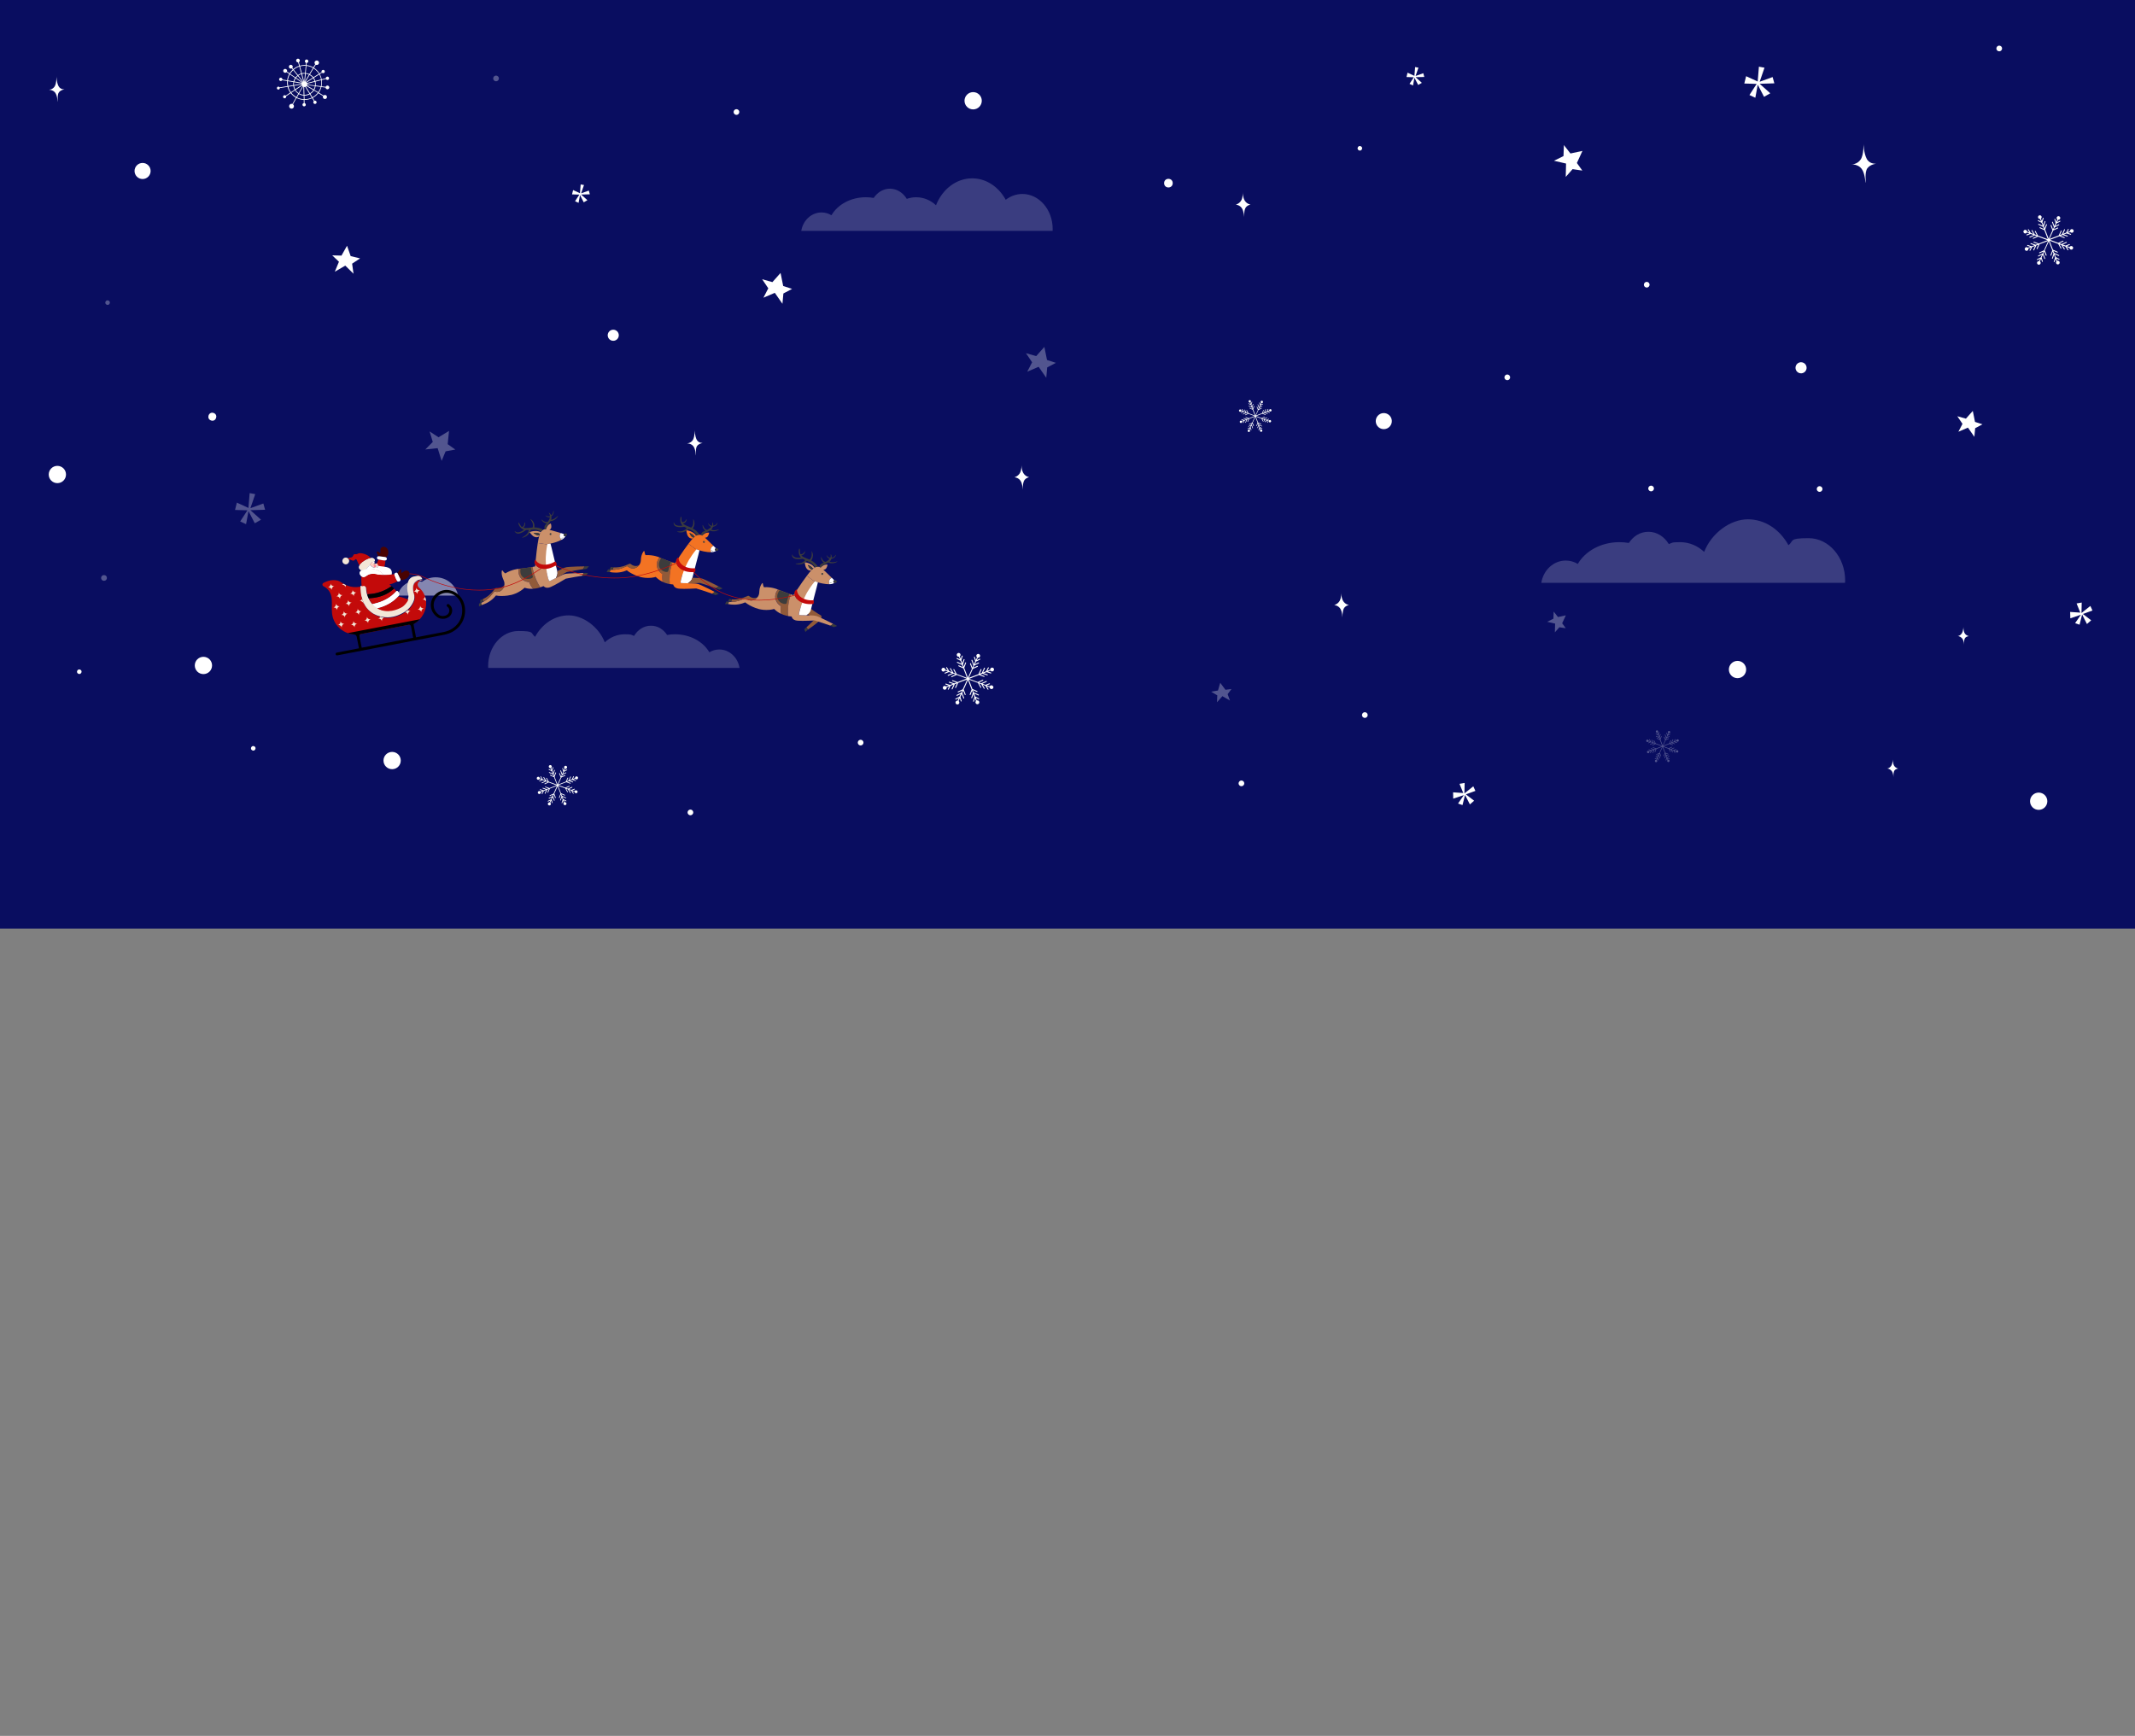 <?xml version="1.0" encoding="UTF-8"?>
<svg id="_x30_4-ciel" xmlns="http://www.w3.org/2000/svg" xmlns:xlink="http://www.w3.org/1999/xlink" version="1.1" viewBox="0 0 5657 4600">
  <rect x="0" y="0" width="5657" height="4600" fill="#808080" stroke="none"/>
  <!-- Generator: Adobe Illustrator 30.0.0, SVG Export Plug-In . SVG Version: 2.1.1 Build 123)  -->
  <defs>
    <clipPath id="clippath">
      <path d="M856.8,1553.1c4.3,2.3,8.7,5.4,12.5,9.7,17.2,19.7,5.7,45.8,12.1,71.4.8,3.2,2,6.7,3.6,10.3,7.3,15.9,20.6,27.5,36.3,33.1,10.7,3.8,22.4,4.9,34.1,2.6l141.5-27.3c5.9-3.4,11-7.5,15.4-12.2,15.5-16.6,21.1-40,13.8-60.5-3.2-9.1-8.8-17.1-16-23.4-4.3-3.7-4.6-10.4-.7-14.5,0,0,0,0,0,0,2.7-2.8,6.3-4.9,10.4-5.6,0-.2,0-.4-.1-.5-10.4.9-19,4.8-22.6,11.7-3,5.7-2.4,13.2-2.1,17.2.7,8.9,3.6,11.1,3.8,18.2.2,7.8-3,13.6-5.6,18.4-9,16.3-24.6,24-31,27.1-7.3,3.5-26.6,12.3-50.8,6.8-5.5-1.2-24.8-5.9-39.1-23.5-12.1-14.9-14.2-31.3-15.5-41.1-.8-6.4-.9-12-.7-16.6l-1.7.3c-17.5,3.4-35.6-.8-49.9-11.4,0,0,0,0,0,0-11.7-8.5-30.1-8.1-47.7,1.5-3.3,1.8-3.3,6.7,0,8.5Z" fill="none"/>
    </clipPath>
  </defs>
  <path d="M0,0h5657v2460.9H0V0Z" fill="#090d60"/>
  <path d="M4888.7,1544.4c0-2.1.3-4.1.3-6.2,0-61.9-43.4-112.1-96.9-112.1s-38.1,6.9-53.4,18.6c-22.5-41.2-62.2-68.6-107.5-68.6s-95.8,35.4-115.8,86.4c-16.9-16-39.2-25.8-63.6-25.8s-20.5,1.8-30,5.1c-11.9-19.7-31.6-32.6-53.9-32.6s-40,11.6-52,29.6c-8.1-1.4-16.5-2.1-25.1-2.1-48.6,0-90.5,23.6-110.2,57.7-9.4-5.7-20.3-9-31.9-9-32.5,0-59.4,25.5-64.8,59.1h804.9Z" fill="#fff" opacity=".2"/>
  <path d="M1293.6,1770c0-1.7-.2-3.4-.2-5.1,0-51.2,35.9-92.8,80.2-92.8s31.5,5.7,44.2,15.4c18.6-34.1,51.5-56.8,88.9-56.8s79.3,29.3,95.8,71.4c14-13.2,32.5-21.3,52.7-21.3s17,1.5,24.8,4.3c9.8-16.3,26.1-27,44.6-27s33.1,9.6,43,24.5c6.7-1.2,13.7-1.8,20.8-1.8,40.2,0,74.8,19.5,91.1,47.7,7.8-4.7,16.8-7.4,26.4-7.4,26.8,0,49.1,21.1,53.6,48.9h-665.8Z" fill="#fff" opacity=".2"/>
  <path d="M1102.1,1539.1c5.6,0,10.9,1,15.9,2.7,10.1-7.5,22.7-12,36.3-12,29.4,0,53.9,20.8,59.6,48.4h-159.9c4.6-22.3,24.4-39.1,48.1-39.1Z" fill="#fff" opacity=".5"/>
  <path d="M2789,611.9c0-1.7.2-3.4.2-5.1,0-51.2-35.9-92.8-80.2-92.8-16.3,0-31.5,5.7-44.2,15.4-18.6-34.1-51.5-56.8-88.9-56.8-42.6,0-79.3,29.3-95.8,71.4-14-13.2-32.5-21.3-52.7-21.3-8.6,0-17,1.5-24.8,4.3-9.8-16.3-26.1-27-44.6-27-17.5,0-33.1,9.6-43,24.5-6.7-1.2-13.7-1.8-20.8-1.8-40.2,0-74.8,19.5-91.1,47.7-7.8-4.7-16.8-7.4-26.4-7.4-26.8,0-49.1,21.1-53.6,48.9h665.8Z" fill="#fff" opacity=".2"/>
  <path d="M834.8,162.2c-2,2.4-1.8,5.8.3,8l-4.9,8.3c-5.6-3.3-11.8-5.3-18-5.9l.5-5.8c1.2,0,2.4-.6,3.2-1.6,1.6-2,1.4-4.9-.5-6.5-2-1.6-4.9-1.4-6.5.5-1.6,2-1.4,4.9.5,6.5.4.4.9.6,1.4.8l-.6,5.9c-5.3-.4-10.7.2-15.8,1.6l-2.5-9.3c.5-.3,1-.7,1.4-1.2,1.7-2.1,1.5-5.1-.6-6.9-2.1-1.7-5.1-1.5-6.9.6-1.7,2.1-1.5,5.1.6,6.9,1,.9,2.3,1.2,3.6,1.1l2.5,9.3c-5.6,1.8-10.8,4.7-15.5,8.6l-2.4-3.1c1.7-2.2,1.4-5.3-.7-7.1-2.2-1.8-5.4-1.6-7.2.6-1.8,2.2-1.6,5.4.6,7.2,1.7,1.4,4.1,1.6,5.9.5l2.4,3.1c-1.4,1.3-2.8,2.7-4.1,4.2-1.6,1.9-3,3.8-4.2,5.8l-6.9-4.7c.8-2,.3-4.4-1.5-5.8-2.2-1.8-5.4-1.6-7.2.6-1.8,2.2-1.6,5.4.6,7.2,2.1,1.8,5.2,1.6,7-.4l7,4.8c-2.9,5.3-4.7,11-5.4,16.8l-12.6-2.1c.2-1.4-.4-2.8-1.5-3.8-1.8-1.6-4.6-1.3-6.2.5-1.6,1.8-1.3,4.6.5,6.2,1.8,1.6,4.6,1.3,6.2-.5.1-.2.2-.3.3-.5l13.1,2.2c-.4,4.5,0,9,.9,13.4l-20.7,3.4c-.2-.4-.5-.7-.9-1.1-1.6-1.4-4.1-1.2-5.4.5-1.4,1.6-1.2,4.1.5,5.4,1.6,1.4,4.1,1.2,5.4-.5.6-.7.9-1.6.9-2.5l20.6-3.3c1.4,5.4,3.7,10.6,7,15.2-5.7,3.8-10,6.7-11.9,8.1,0,0-.2-.2-.3-.2-1.7-1.5-4.3-1.2-5.8.5s-1.2,4.3.5,5.8c1.7,1.5,4.3,1.2,5.8-.5.9-1.1,1.2-2.6.8-3.9,1.7-1.2,6.3-4.3,12.1-8.2,2,2.5,4.2,4.9,6.7,7,2.3,1.9,4.7,3.6,7.2,5l-9.4,16.6c-2.5-.9-5.3-.2-7.1,1.9-2.3,2.7-1.9,6.8.8,9,2.7,2.3,6.8,1.9,9-.8,2.3-2.7,1.9-6.8-.8-9,0,0-.2-.1-.3-.2l9.4-16.7c6,3.1,12.5,4.7,19,5l.3,8.4c-.9.2-1.8.7-2.5,1.5-1.6,1.8-1.3,4.6.5,6.2,1.8,1.6,4.6,1.3,6.2-.5,1.6-1.8,1.3-4.6-.5-6.2-.5-.4-1.1-.7-1.7-.9l-.3-8.4c7,0,13.9-1.6,20.3-4.6l4.7,7.5c-.2.1-.3.3-.5.5-1.6,1.8-1.3,4.6.5,6.2,1.8,1.6,4.6,1.3,6.2-.5s1.3-4.6-.5-6.2c-1.1-1-2.6-1.2-4-.9l-4.6-7.5c5-2.7,9.6-6.3,13.5-10.9.4-.5.8-1,1.2-1.5,5.8,3.5,10.4,6.3,12.6,7.7-1.1,2.2-.6,4.9,1.4,6.5,2.3,1.9,5.7,1.6,7.6-.6s1.6-5.7-.6-7.6c-2.1-1.8-5.2-1.7-7.2.2-1.2-.8-3-1.9-5.8-3.6-1.9-1.2-4.2-2.5-6.8-4.1,3.2-4.6,5.6-9.6,6.9-14.8l11.1,1.5c0,1.3.7,2.5,1.7,3.3,2.1,1.7,5.1,1.5,6.9-.6s1.5-5.1-.6-6.9c-2.1-1.7-5.1-1.5-6.9.6-.4.5-.7,1-.9,1.6l-10.9-1.4c1.2-5.5,1.4-11.1.7-16.6l10.9-2.7c.3.5.6,1,1.1,1.4,1.8,1.6,4.6,1.3,6.2-.5,1.6-1.8,1.3-4.6-.5-6.2-1.8-1.6-4.6-1.3-6.2.5-.7.8-1,1.9-1,2.9l-10.7,2.7c-.9-4.8-2.6-9.6-5-13.9l5.7-3.6c0,0,.1.1.2.2,1.8,1.6,4.6,1.3,6.2-.5,1.6-1.8,1.3-4.6-.5-6.2-1.8-1.6-4.6-1.3-6.2.5-1.1,1.3-1.3,3-.7,4.4l-5.6,3.6c-2.5-4.2-5.8-8.1-9.7-11.4-1.6-1.4-3.3-2.6-5-3.7l4.9-8.1c2.4,1.2,5.3.6,7.1-1.5,2.1-2.5,1.8-6.2-.7-8.3-2.5-2.1-6.2-1.8-8.3.7ZM829.2,180.1l-9.6,16.1c-3-1.4-6.2-2.3-9.5-2.7l1.8-19c6,.7,11.8,2.6,17.2,5.7ZM824.9,201.8c1.5,1.2,2.7,2.6,3.9,4l-17.8,11.3c-.4-.3-.8-.5-1.2-.7l10.6-17.7c1.6.9,3.1,1.9,4.5,3.1ZM788.7,244.7c-2.2-1.9-4.1-4-5.6-6.3,6.4-4.2,12.7-8.4,17.2-11.4.3.5.7,1,1.1,1.5l-10.2,18.2c-.9-.6-1.7-1.2-2.5-1.9ZM806.2,215.8c-.2,0-.3,0-.5,0l-5.3-19.9c2.5-.6,5.1-.8,7.7-.7l-1.9,20.6ZM803.8,216.4c0,0-.2,0-.3.1l-12.9-16.3c2.4-1.7,5-3,7.8-3.8l5.4,20ZM801.9,217.6c0,0-.2.1-.2.2l-17.1-11.7c.3-.3.5-.7.8-1,1.2-1.4,2.4-2.6,3.8-3.7l12.8,16.2ZM800.5,219.3s0,0,0,.1l-20.7-3.4c.8-2.9,2-5.7,3.7-8.3l17,11.6ZM799.6,221.3c0,.3-.1.5-.2.8l-20.6,3.3c-.2-2.5,0-5,.4-7.5l20.4,3.4ZM799.4,224c0,.4.1.7.2,1-5.8,3.8-11.8,7.8-17.4,11.6-1.6-2.9-2.6-6.1-3.1-9.3l20.3-3.3ZM802.9,229.6c.3.2.7.4,1,.5l.6,21.1c-4.1-.3-8.1-1.5-11.8-3.6l10.1-18ZM805.9,230.6c1,.1,2,0,2.9-.2l10.9,17.7c-4.1,2.1-8.7,3.2-13.2,3.2l-.6-20.7ZM810.6,229.6c.6-.4,1.1-.8,1.6-1.3,5.5,3.2,11.8,6.9,17.9,10.5-.6.9-1.2,1.7-1.9,2.5-2,2.4-4.3,4.3-6.8,5.8l-10.8-17.5ZM813.4,226.7c.2-.4.4-.8.5-1.2l20.5,2.7c-.6,3.1-1.6,6.1-3.2,8.9-7.6-4.5-14.6-8.6-17.8-10.4ZM814.2,223.7c0-.6,0-1.2-.1-1.8l20-5c.7,3.1.9,6.4.6,9.6l-20.4-2.7ZM813.5,220c-.3-.5-.6-1-1-1.5l17.4-11.1c1.6,2.3,2.8,4.9,3.6,7.5l-20.1,5.1ZM808.1,215.5l1.9-20.1c3,.3,5.9,1.1,8.6,2.4l-10.5,17.7ZM810.1,174.2l-1.8,19.1c-2.8-.1-5.7.1-8.4.8l-4.9-18.3c4.9-1.4,10-1.9,15.1-1.6ZM793.1,176.4l4.9,18.2c-3,.9-5.9,2.3-8.5,4.2l-11.2-14.1c4.4-3.8,9.5-6.5,14.8-8.3ZM773.1,189.9c1.2-1.4,2.5-2.7,3.8-3.9l11.1,14c-1.4,1.2-2.8,2.5-4.1,4-.3.4-.6.8-.9,1.2l-14-9.5c1.2-2,2.5-3.9,4.1-5.7ZM768,197.2l13.8,9.4c-1.9,2.8-3.2,5.9-4.1,9l-14.8-2.5c.7-5.5,2.3-10.9,5.1-16ZM762.8,215.1l14.6,2.4c-.5,2.7-.7,5.4-.4,8.2l-13.3,2.2c-.9-4.2-1.2-8.5-.9-12.8ZM764.1,229.8l13.1-2.1c.5,3.5,1.7,6.9,3.4,10.1-3.5,2.3-6.7,4.5-9.7,6.5-3.2-4.4-5.4-9.3-6.7-14.5ZM778.4,252.4c-2.4-2-4.5-4.2-6.4-6.6,3-2,6.3-4.2,9.6-6.4,1.6,2.5,3.6,4.8,5.9,6.7.9.8,1.8,1.4,2.8,2.1l-5,8.9c-2.4-1.3-4.7-2.9-6.9-4.8ZM786.9,258.1l5-8.8c4,2.3,8.3,3.6,12.8,3.9l.3,9.7c-6.2-.3-12.3-1.8-18-4.7ZM806.9,262.9l-.3-9.6c4.9,0,9.8-1.1,14.2-3.4l5.4,8.7c-6.1,2.9-12.7,4.4-19.3,4.3ZM840.9,247.1c-3.7,4.4-8.2,7.9-13,10.5l-5.4-8.8c2.7-1.6,5.1-3.7,7.3-6.2.8-.9,1.4-1.8,2.1-2.8,3.5,2.1,7,4.1,10.1,6-.3.4-.7.9-1,1.3ZM843.1,244.3c-2.4-1.4-5-3-7.8-4.6-.8-.5-1.7-1-2.5-1.5,1.7-3,2.9-6.3,3.5-9.7l13.5,1.8c-1.3,4.9-3.6,9.7-6.7,14ZM850.3,228.4l-13.7-1.8c.4-3.4.2-6.9-.6-10.3l15-3.8c.7,5.3.5,10.6-.7,15.9ZM850.7,210.6l-15.2,3.8c-.9-2.8-2.2-5.6-3.9-8.1l14.4-9.1c2.3,4.2,3.9,8.7,4.7,13.4ZM835.6,184.6c3.8,3.2,6.9,6.9,9.3,10.9l-14.5,9.2c-1.2-1.6-2.7-3.1-4.3-4.4-1.5-1.3-3.1-2.4-4.8-3.3l9.5-15.9c1.6,1,3.2,2.2,4.7,3.5Z" fill="#fff"/>
  <circle cx="539" cy="1763.4" r="22.9" fill="#fff"/>
  <circle cx="1039" cy="2015.4" r="22.9" fill="#fff"/>
  <circle cx="152" cy="1257.4" r="22.9" fill="#fff"/>
  <polygon points="1161.9 1158.7 1189.8 1141.9 1186.2 1177 1206.4 1191.3 1180.7 1196 1170.2 1221.3 1159.6 1187.6 1126.9 1191 1146.7 1171.1 1138.3 1143.3 1161.9 1158.7" fill="#fff" opacity=".3"/>
  <polygon points="658.3 1346 661.5 1306.7 676.3 1309.4 663.5 1346.6 697.8 1334.2 702.4 1350.8 663.5 1352 691.6 1377.2 675.1 1386.6 658.4 1354.4 652 1389 636.4 1381.8 655.6 1352.3 622.8 1351.3 627.6 1331.9 658.3 1346" fill="#fff" opacity=".3"/>
  <polygon points="4657.3 216 4660.5 176.7 4675.3 179.4 4662.5 216.6 4696.8 204.2 4701.4 220.8 4662.5 222 4690.6 247.2 4674.1 256.6 4657.4 224.4 4651 259 4635.4 251.8 4654.6 222.3 4621.8 221.3 4626.6 201.9 4657.3 216" fill="#fff"/>
  <polygon points="1536.7 512 1538.6 488.7 1547.4 490.3 1539.8 512.3 1560.2 505 1562.9 514.9 1539.8 515.5 1556.4 530.5 1546.7 536.1 1536.8 517 1533 537.5 1523.7 533.2 1535.1 515.7 1515.7 515.1 1518.5 503.6 1536.7 512" fill="#fff"/>
  <polygon points="3747.7 201 3749.6 177.7 3758.4 179.3 3750.8 201.3 3771.2 194 3773.9 203.9 3750.8 204.5 3767.4 219.5 3757.7 225.1 3747.8 206 3744 226.5 3734.7 222.2 3746.1 204.7 3726.7 204.1 3729.5 192.6 3747.7 201" fill="#fff"/>
  <circle cx="562.6" cy="1104.4" r="10.5" transform="translate(-664.5 1278.8) rotate(-71.1)" fill="#fff"/>
  <circle cx="4603.8" cy="1774.2" r="22.9" fill="#fff"/>
  <circle cx="5401.8" cy="2123.2" r="22.9" fill="#fff"/>
  <path d="M5186.3,1685.5s6.6.5,11.6-6.9c4.9-7.4,4.4-19,4.4-19,0,0-.5,13,3.9,19.2,4.4,6.2,10.8,6.9,10.8,6.9,0,0-8.9.7-11.3,6.9-2.5,6.2-1.7,17.7-1.7,17.7,0,0,.2-14.3-6.2-19.9-6.4-5.7-11.6-4.9-11.6-4.9Z" fill="#fff"/>
  <path d="M4999.3,2036.5s6.6.5,11.6-6.9c4.9-7.4,4.4-19,4.4-19,0,0-.5,13,3.9,19.2,4.4,6.2,10.8,6.9,10.8,6.9,0,0-8.9.7-11.3,6.9-2.5,6.2-1.7,17.7-1.7,17.7,0,0,.2-14.3-6.2-19.9-6.4-5.7-11.6-4.9-11.6-4.9Z" fill="#fff"/>
  <path d="M4971.9,433.7s-17.6,2.4-25.7-12.8c-8.1-15.2-8.6-40.9-8.6-40.9,0,0,1.4,29.5-7.6,42.8-9,13.3-24.3,12.8-24.3,12.8,0,0,17.6-1,27.1,11.9,9.5,12.8,9.5,38,10.5,36.6,1-1.4-3.3-28.1,4.8-38.5,8.1-10.5,23.8-11.9,23.8-11.9Z" fill="#fff"/>
  <path d="M5492.4,654.6c-1.2-2.4-4.1-3.4-6.5-2.2-1,.5-1.8,1.3-2.3,2.3l-7.2-2.7,7.3-2.8c.6-.2.9-.9.7-1.6-.2-.6-.9-.9-1.6-.7l-9.8,3.8-7.6-2.8,10.4-4.6c.6-.3.9-1,.6-1.6-.3-.6-1-.9-1.6-.6l-12.6,5.6-5.4-2,10-4.6c.6-.3.9-1,.6-1.6-.3-.6-1-.9-1.6-.6l-12.2,5.6-21.5-8h0c.2-.1.3-.2.5-.3l24.1-9.2,12.5,4.7c.6.2,1.3,0,1.6-.7.2-.6,0-1.3-.7-1.6l-10-3.7,5.1-2,12.2,4c.6.2,1.3-.1,1.5-.8.2-.6-.1-1.3-.8-1.5l-9.4-3.1,7-2.7,10.4,3.4c.6.2,1.3-.2,1.5-.8.2-.6-.1-1.3-.8-1.5l-7.6-2.5,6.5-2.5c1.3,2,3.9,2.7,6.1,1.6,2.4-1.2,3.4-4.1,2.2-6.5-1.2-2.4-4.1-3.4-6.5-2.2-1.9.9-2.9,2.9-2.7,4.9l-7.1,2.7,3.6-6.9c.3-.6,0-1.3-.5-1.6-.6-.3-1.3,0-1.6.5l-4.9,9.4-7.6,2.9,4.7-10.3c.3-.6,0-1.3-.6-1.6-.6-.3-1.3,0-1.6.6l-5.8,12.5-5.4,2.1,4.5-10.1c.3-.6,0-1.3-.6-1.6-.6-.3-1.3,0-1.6.6l-5.5,12.2-24.4,9.3,10.1-22.4,12.2-5.5c.6-.3.9-1,.6-1.6-.3-.6-1-.9-1.6-.6l-9.7,4.4,2.3-5,11.4-5.8c.6-.3.8-1,.5-1.6-.3-.6-1-.8-1.6-.5l-8.8,4.4,3.1-6.8,9.8-5c.6-.3.8-1,.5-1.6-.3-.6-1-.8-1.6-.5l-7.1,3.6,2.8-6.3c1,.2,2,0,3-.4,2.4-1.2,3.4-4.1,2.2-6.5-1.2-2.4-4.1-3.4-6.5-2.2-2.4,1.2-3.4,4.1-2.2,6.5.3.6.8,1.2,1.3,1.6l-3.1,6.8-2.3-7.5c-.2-.6-.9-1-1.5-.8-.6.2-1,.9-.8,1.5l3.2,10.1-3.3,7.4-3.9-10.6c-.2-.6-.9-.9-1.5-.7-.6.2-.9.9-.7,1.5l4.8,13-2.4,5.2-3.9-10.3c-.2-.6-.9-.9-1.6-.7-.6.2-.9.9-.7,1.6l4.8,12.5-9.9,22.1c0-.1-.1-.2-.2-.3l-9.2-24.1,4.7-12.5c.2-.6,0-1.3-.7-1.6-.6-.2-1.3,0-1.6.7l-3.7,10-2-5.1,4-12.2c.2-.6-.1-1.3-.8-1.5-.6-.2-1.3.1-1.5.8l-3.1,9.4-2.7-7,3.4-10.4c.2-.6-.2-1.3-.8-1.5-.6-.2-1.3.1-1.5.8l-2.5,7.6-2.4-6.4c1.9-1.4,2.5-3.9,1.5-6-1.2-2.4-4.1-3.4-6.5-2.2-2.4,1.2-3.4,4.1-2.2,6.5.9,1.9,3,3,5,2.7l2.6,6.9-6.9-3.6c-.6-.3-1.3,0-1.6.5-.3.6,0,1.3.5,1.6l9.4,4.9,2.9,7.6-10.3-4.7c-.6-.3-1.3,0-1.6.6-.3.6,0,1.3.6,1.6l12.5,5.8,2.1,5.4-10.1-4.5c-.6-.3-1.3,0-1.6.6-.3.6,0,1.3.6,1.6l12.2,5.5,9.1,23.7-1.2-.4c-.2,0-.4,0-.5,0l-24.2-9-6.3-11.8c-.3-.6-1-.8-1.6-.5,0,0,0,0,0,0-.6.3-.8,1-.5,1.6l5,9.4-5.2-1.9-6.5-11c-.3-.6-1.1-.8-1.6-.4,0,0,0,0,0,0-.6.3-.8,1.1-.4,1.7l5,8.5-7-2.6-5.6-9.4c-.3-.6-1.1-.8-1.6-.4,0,0,0,0,0,0-.6.3-.8,1.1-.4,1.7l4.1,6.9-6.4-2.4c0-.7-.2-1.4-.5-2-1.2-2.4-4.1-3.4-6.5-2.2-2.4,1.2-3.4,4.1-2.2,6.5,1.2,2.4,4.1,3.4,6.5,2.2,1-.5,1.7-1.2,2.2-2.1l6.7,2.5-7.3,2.8c-.6.2-.9.9-.7,1.6.2.6.9.9,1.6.7l9.8-3.8,7.6,2.8-10.4,4.6c-.6.3-.9,1-.6,1.6.3.6,1,.9,1.6.6l12.6-5.6,5.4,2-10,4.6c-.6.3-.9,1-.6,1.6.3.6,1,.9,1.6.6l12.2-5.6,25.1,9.4-22.9,8.8-12.5-4.7c-.6-.2-1.3,0-1.6.7,0,0,0,0,0,0-.2.6.1,1.3.7,1.5l10,3.7-5.1,2-12.2-4c-.6-.2-1.3.1-1.5.8h0c-.2.7.1,1.3.8,1.5l9.4,3.1-7,2.7-10.4-3.4c-.6-.2-1.3.1-1.5.8h0c-.2.7.1,1.3.8,1.5l7.6,2.5-6.5,2.5c-1.4-1.5-3.7-2-5.7-1-2.4,1.2-3.4,4.1-2.2,6.5,1.2,2.4,4.1,3.4,6.5,2.2,2.1-1,3.1-3.4,2.6-5.6l6.8-2.6-3.6,6.9c-.3.6,0,1.3.5,1.6.6.3,1.3,0,1.6-.5l4.9-9.4,7.6-2.9-4.7,10.3c-.3.6,0,1.3.6,1.6.6.3,1.3,0,1.6-.6l5.8-12.5,5.4-2.1-4.5,10.1c-.3.6,0,1.3.6,1.6.6.3,1.3,0,1.6-.6l5.5-12.2,22.6-8.6-.2.5c0,.2-.1.4-.1.5l-10.6,23.6-12.2,5.5c-.6.3-.9,1-.6,1.6,0,0,0,0,0,0,.3.6,1,.8,1.6.6l9.7-4.4-2.3,5-11.4,5.8c-.6.3-.8,1-.5,1.6,0,0,0,0,0,0,.3.6,1,.8,1.6.5l8.8-4.4-3.1,6.8-9.8,5c-.6.3-.8,1-.5,1.6,0,0,0,0,0,0,.3.6,1,.8,1.6.5l7.1-3.6-2.9,6.5c-.9-.1-1.9,0-2.8.4-2.4,1.2-3.4,4.1-2.2,6.5,1.2,2.4,4.1,3.4,6.5,2.2,2.4-1.2,3.4-4.1,2.2-6.5-.4-.7-.9-1.3-1.5-1.8l3.1-7,2.3,7.5c.2.6.9,1,1.5.8.6-.2,1-.9.8-1.5l-3.2-10.1,3.3-7.4,3.9,10.6c.2.6.9.9,1.5.7.6-.2.9-.9.7-1.5l-4.8-13,2.4-5.2,3.9,10.3c.2.6.9.9,1.6.7.6-.2.9-.9.7-1.6l-4.8-12.5,10.7-23.8,9.1,23.7-4.7,12.5c-.2.6,0,1.3.7,1.6,0,0,0,0,0,0,.6.2,1.3-.1,1.5-.7l3.7-10,2,5.2-4,12.2c-.2.6.1,1.3.8,1.5h0c.6.2,1.3-.1,1.5-.8l3.1-9.4,2.7,7-3.4,10.4c-.2.6.1,1.3.8,1.5h0c.6.2,1.3-.1,1.5-.8l2.5-7.6,2.5,6.6c-1.3,1.4-1.7,3.6-.8,5.4,1.2,2.4,4.1,3.4,6.5,2.2,2.4-1.2,3.4-4.1,2.2-6.5-1.1-2.2-3.6-3.2-5.9-2.5l-2.6-6.7,6.9,3.6c.6.3,1.3,0,1.6-.5.3-.6,0-1.3-.5-1.6l-9.4-4.9-2.9-7.6,10.3,4.7c.6.3,1.3,0,1.6-.6.3-.6,0-1.3-.6-1.6l-12.5-5.8-2.1-5.4,10.1,4.5c.6.3,1.3,0,1.6-.6.3-.6,0-1.3-.6-1.6l-12.2-5.5-9.1-23.8,22.9,8.6,6.3,11.8c.3.6,1,.8,1.6.5.6-.3.8-1,.5-1.6l-5-9.4,5.2,1.9,6.5,11c.3.6,1.1.7,1.7.4.6-.3.8-1.1.4-1.7l-5-8.5,7,2.6,5.6,9.4c.3.6,1.1.7,1.7.4.6-.3.8-1.1.4-1.7l-4.1-6.9,6.8,2.5c0,0,.2,0,.3,0,0,.6.2,1.2.5,1.8,1.2,2.4,4.1,3.4,6.5,2.2,2.4-1.2,3.4-4.1,2.2-6.5Z" fill="#fff"/>
  <circle cx="3095.9" cy="485.3" r="11.4" fill="#fff"/>
  <circle cx="2578.5" cy="267" r="22.9" fill="#fff"/>
  <path d="M1862.9,1173.7s-11.5,1.6-16.8-8.4c-5.3-10-5.6-26.8-5.6-26.8,0,0,.9,19.3-5,28-5.9,8.7-15.9,8.4-15.9,8.4,0,0,11.5-.6,17.7,7.8,6.2,8.4,6.2,24.9,6.8,24,.6-.9-2.2-18.4,3.1-25.2,5.3-6.8,15.6-7.8,15.6-7.8Z" fill="#fff"/>
  <path d="M171.9,236.7s-11.5,1.6-16.8-8.4c-5.3-10-5.6-26.8-5.6-26.8,0,0,.9,19.3-5,28-5.9,8.7-15.9,8.4-15.9,8.4,0,0,11.5-.6,17.7,7.8,6.2,8.4,6.2,24.9,6.8,24,.6-.9-2.2-18.4,3.1-25.2,5.3-6.8,15.6-7.8,15.6-7.8Z" fill="#fff"/>
  <path d="M2631.3,1818.8c-1.2-2.5-4.3-3.6-6.8-2.3-1.1.5-1.9,1.4-2.4,2.4l-7.6-2.8,7.7-3c.7-.3,1-1,.7-1.6-.3-.7-1-1-1.6-.7l-10.3,4-7.9-3,10.9-4.8c.6-.3.9-1,.6-1.7-.3-.6-1-.9-1.7-.6l-13.2,5.9-5.6-2.1,10.5-4.8c.6-.3.9-1,.6-1.7-.3-.6-1-.9-1.7-.6l-12.8,5.8-22.5-8.4h0c.2-.1.3-.2.5-.4l25.3-9.7,13.1,4.9c.7.2,1.4,0,1.6-.7.2-.6,0-1.4-.7-1.6l-10.5-3.9,5.4-2.1,12.8,4.2c.7.2,1.4-.2,1.6-.8.2-.7-.1-1.4-.8-1.6l-9.8-3.2,7.3-2.8,11,3.5c.7.2,1.4-.2,1.6-.8.2-.7-.1-1.4-.8-1.6l-8-2.6,6.8-2.6c1.4,2,4.1,2.8,6.4,1.7,2.5-1.2,3.6-4.3,2.3-6.8-1.2-2.5-4.3-3.6-6.8-2.3-2,1-3,3-2.8,5.1l-7.5,2.8,3.8-7.3c.3-.6,0-1.4-.5-1.7-.6-.3-1.4,0-1.7.5l-5.1,9.8-7.9,3,5-10.8c.3-.6,0-1.4-.6-1.7-.6-.3-1.4,0-1.7.6l-6,13.1-5.6,2.2,4.7-10.5c.3-.6,0-1.4-.6-1.7-.6-.3-1.4,0-1.7.6l-5.7,12.8-25.6,9.8,10.6-23.5,12.8-5.8c.6-.3.9-1,.6-1.7-.3-.6-1-.9-1.7-.6l-10.2,4.6,2.4-5.3,12-6.1c.6-.3.8-1.1.6-1.7-.3-.6-1.1-.9-1.7-.6l-9.2,4.7,3.2-7.1,10.3-5.2c.6-.3.9-1.1.6-1.7-.3-.6-1.1-.9-1.7-.6l-7.5,3.8,2.9-6.6c1,.2,2.1,0,3.2-.4,2.5-1.2,3.6-4.3,2.3-6.8s-4.3-3.6-6.8-2.3c-2.5,1.2-3.6,4.3-2.3,6.8.3.7.8,1.2,1.4,1.7l-3.2,7.2-2.5-7.8c-.2-.7-.9-1-1.6-.8-.7.2-1,.9-.8,1.6l3.3,10.5-3.5,7.7-4.1-11.2c-.2-.7-1-1-1.6-.7-.7.2-1,1-.7,1.6l5,13.6-2.5,5.5-4.1-10.8c-.2-.7-1-1-1.6-.7-.7.2-1,1-.7,1.6l5,13.1-10.4,23.2c0-.1-.1-.2-.2-.3l-9.7-25.3,4.9-13.1c.2-.7,0-1.4-.7-1.6-.6-.2-1.4,0-1.6.7l-3.9,10.5-2.1-5.4,4.2-12.8c.2-.7-.2-1.4-.8-1.6-.7-.2-1.4.1-1.6.8l-3.2,9.8-2.8-7.3,3.5-11c.2-.7-.2-1.4-.8-1.6-.7-.2-1.4.1-1.6.8l-2.6,8-2.6-6.7c1.9-1.4,2.6-4.1,1.5-6.3-1.2-2.5-4.3-3.6-6.8-2.3-2.5,1.2-3.6,4.3-2.3,6.8,1,2,3.1,3.1,5.3,2.8l2.8,7.2-7.3-3.8c-.6-.3-1.4,0-1.7.5-.3.6,0,1.4.5,1.7l9.8,5.1,3,7.9-10.8-5c-.6-.3-1.4,0-1.7.6-.3.6,0,1.4.6,1.7l13.1,6,2.2,5.6-10.5-4.7c-.6-.3-1.4,0-1.7.6-.3.6,0,1.4.6,1.7l12.8,5.7,9.5,24.9-1.2-.5c-.2,0-.4,0-.6,0l-25.3-9.5-6.6-12.4c-.3-.6-1.1-.8-1.7-.5,0,0,0,0,0,0-.6.3-.8,1.1-.5,1.7l5.3,9.8-5.4-2-6.8-11.6c-.4-.6-1.1-.8-1.7-.5,0,0,0,0,0,0-.6.4-.8,1.1-.4,1.7l5.2,8.9-7.3-2.7-5.9-9.9c-.4-.6-1.1-.8-1.7-.5,0,0,0,0,0,0-.6.4-.8,1.1-.4,1.7l4.3,7.2-6.7-2.5c0-.7-.2-1.4-.5-2.1-1.2-2.5-4.3-3.6-6.8-2.3-2.5,1.2-3.6,4.3-2.3,6.8,1.2,2.5,4.3,3.6,6.8,2.3,1-.5,1.8-1.3,2.3-2.2l7,2.6-7.7,3c-.7.3-1,1-.7,1.6.3.7,1,1,1.6.7l10.3-4,7.9,3-10.9,4.8c-.6.3-.9,1-.6,1.7.3.6,1,.9,1.7.6l13.2-5.9,5.6,2.1-10.5,4.8c-.6.3-.9,1-.6,1.7.3.6,1,.9,1.7.6l12.8-5.8,26.3,9.8-24,9.2-13.1-4.9c-.7-.2-1.4,0-1.6.7,0,0,0,0,0,0-.2.6.1,1.4.8,1.6l10.5,3.9-5.4,2.1-12.8-4.2c-.7-.2-1.4.1-1.6.8h0c-.2.7.1,1.4.8,1.6l9.8,3.2-7.3,2.8-11-3.5c-.7-.2-1.4.1-1.6.8h0c-.2.7.1,1.4.8,1.6l8,2.6-6.8,2.6c-1.5-1.6-3.9-2.1-5.9-1.1-2.5,1.2-3.6,4.3-2.3,6.8,1.2,2.5,4.3,3.6,6.8,2.3,2.2-1.1,3.3-3.6,2.7-5.9l7.1-2.7-3.8,7.3c-.3.6,0,1.4.5,1.7.6.3,1.4,0,1.7-.5l5.1-9.8,7.9-3-5,10.8c-.3.6,0,1.4.6,1.7.6.3,1.4,0,1.7-.6l6-13.1,5.6-2.2-4.7,10.5c-.3.6,0,1.4.6,1.7.6.3,1.4,0,1.7-.6l5.7-12.8,23.7-9-.3.6c0,.2-.1.4-.1.6l-11.1,24.7-12.8,5.8c-.6.3-.9,1-.6,1.7,0,0,0,0,0,0,.3.6,1,.9,1.7.6l10.2-4.6-2.4,5.3-12,6.1c-.6.3-.9,1.1-.6,1.7,0,0,0,0,0,0,.3.6,1.1.9,1.7.6l9.2-4.7-3.2,7.1-10.3,5.2c-.6.3-.9,1.1-.6,1.7,0,0,0,0,0,0,.3.6,1.1.9,1.7.6l7.5-3.8-3,6.8c-1-.1-2,0-2.9.5-2.5,1.2-3.6,4.3-2.3,6.8,1.2,2.5,4.3,3.6,6.8,2.3,2.5-1.2,3.6-4.3,2.3-6.8-.4-.8-.9-1.4-1.5-1.8l3.3-7.3,2.5,7.8c.2.7.9,1,1.6.8.7-.2,1-.9.8-1.6l-3.3-10.5,3.5-7.7,4.1,11.2c.2.6,1,1,1.6.7.7-.2,1-1,.7-1.6l-5-13.6,2.5-5.5,4.1,10.8c.2.6,1,1,1.6.7s1-1,.7-1.6l-5-13.1,11.2-25,9.5,24.9-4.9,13.1c-.2.7,0,1.4.7,1.6,0,0,0,0,0,0,.6.2,1.4-.1,1.6-.8l3.9-10.5,2.1,5.4-4.2,12.8c-.2.7.1,1.4.8,1.6h0c.7.2,1.4-.1,1.6-.8l3.2-9.8,2.8,7.3-3.5,11c-.2.7.1,1.4.8,1.6h0c.7.2,1.4-.1,1.6-.8l2.6-8,2.6,6.9c-1.4,1.5-1.8,3.7-.8,5.7,1.2,2.5,4.3,3.6,6.8,2.3,2.5-1.2,3.6-4.3,2.3-6.8s-3.8-3.4-6.1-2.6l-2.7-7,7.3,3.8c.6.3,1.4,0,1.7-.5.3-.6,0-1.4-.5-1.7l-9.8-5.1-3-7.9,10.8,5c.6.3,1.4,0,1.7-.6.3-.6,0-1.4-.6-1.7l-13.1-6-2.2-5.6,10.5,4.7c.6.3,1.4,0,1.7-.6s0-1.4-.6-1.7l-12.8-5.7-9.5-24.9,24,9,6.6,12.4c.3.6,1.1.8,1.7.5.6-.3.8-1.1.5-1.7l-5.3-9.8,5.4,2,6.8,11.6c.4.6,1.1.8,1.7.4.6-.4.8-1.1.4-1.7l-5.2-8.9,7.3,2.7,5.9,9.9c.4.6,1.1.8,1.7.4.6-.4.8-1.1.4-1.7l-4.3-7.2,7.1,2.7c0,0,.2,0,.3,0,0,.6.2,1.3.5,1.9,1.2,2.5,4.3,3.6,6.8,2.3,2.5-1.2,3.6-4.3,2.3-6.8Z" fill="#fff"/>
  <path d="M1529.7,2096.4c-1-2-3.4-2.8-5.4-1.8-.9.4-1.5,1.1-1.9,1.9l-5.9-2.2,6-2.3c.5-.2.8-.8.6-1.3-.2-.5-.8-.8-1.3-.6l-8.1,3.1-6.2-2.3,8.5-3.8c.5-.2.7-.8.5-1.3-.2-.5-.8-.7-1.3-.5l-10.4,4.6-4.4-1.7,8.2-3.8c.5-.2.7-.8.5-1.3-.2-.5-.8-.7-1.3-.5l-10,4.6-17.7-6.6h0c.1,0,.3-.2.4-.3l19.9-7.6,10.3,3.9c.5.2,1.1,0,1.3-.6.2-.5,0-1.1-.6-1.3l-8.2-3.1,4.2-1.6,10,3.3c.5.2,1.1-.1,1.3-.6.2-.5-.1-1.1-.6-1.3l-7.7-2.5,5.7-2.2,8.6,2.8c.5.2,1.1-.1,1.2-.6.2-.5-.1-1.1-.6-1.2l-6.3-2,5.4-2c1.1,1.6,3.2,2.2,5,1.3,2-1,2.8-3.4,1.8-5.4-1-2-3.4-2.8-5.4-1.8-1.5.8-2.4,2.4-2.2,4l-5.9,2.2,3-5.7c.3-.5,0-1.1-.4-1.3-.5-.3-1.1,0-1.3.4l-4,7.7-6.2,2.4,3.9-8.5c.2-.5,0-1.1-.5-1.3-.5-.2-1.1,0-1.3.5l-4.7,10.3-4.4,1.7,3.7-8.3c.2-.5,0-1.1-.5-1.3-.5-.2-1.1,0-1.3.5l-4.5,10.1-20.1,7.7,8.3-18.5,10-4.6c.5-.2.7-.8.5-1.3-.2-.5-.8-.7-1.3-.5l-8,3.6,1.9-4.1,9.4-4.8c.5-.2.7-.8.4-1.3-.2-.5-.8-.7-1.3-.4l-7.2,3.7,2.5-5.6,8.1-4.1c.5-.2.7-.8.4-1.3-.2-.5-.8-.7-1.3-.4l-5.9,3,2.3-5.1c.8.2,1.7,0,2.5-.3,2-1,2.8-3.4,1.8-5.4s-3.4-2.8-5.4-1.8c-2,1-2.8,3.4-1.8,5.4.3.5.6,1,1.1,1.3l-2.5,5.6-1.9-6.1c-.2-.5-.7-.8-1.2-.6-.5.2-.8.7-.6,1.2l2.6,8.3-2.7,6.1-3.2-8.8c-.2-.5-.8-.8-1.3-.6-.5.2-.8.8-.6,1.3l3.9,10.7-1.9,4.3-3.2-8.5c-.2-.5-.8-.8-1.3-.6-.5.2-.8.8-.6,1.3l3.9,10.3-8.2,18.2c0,0-.1-.2-.2-.2l-7.6-19.9,3.9-10.3c.2-.5,0-1.1-.6-1.3-.5-.2-1.1,0-1.3.6l-3.1,8.2-1.6-4.2,3.3-10c.2-.5-.1-1.1-.6-1.3-.5-.2-1.1.1-1.3.6l-2.5,7.7-2.2-5.7,2.8-8.6c.2-.5-.1-1.1-.6-1.2-.5-.2-1.1.1-1.2.6l-2,6.3-2-5.2c1.5-1.1,2.1-3.2,1.2-5-1-2-3.4-2.8-5.4-1.8-2,1-2.8,3.4-1.8,5.4.8,1.6,2.5,2.4,4.1,2.2l2.2,5.7-5.7-3c-.5-.3-1.1,0-1.3.4-.3.5,0,1.1.4,1.3l7.7,4,2.4,6.2-8.5-3.9c-.5-.2-1.1,0-1.3.5-.2.5,0,1.1.5,1.3l10.3,4.7,1.7,4.4-8.3-3.7c-.5-.2-1.1,0-1.3.5-.2.5,0,1.1.5,1.3l10.1,4.5,7.5,19.5-1-.4c-.1,0-.3,0-.5,0l-19.9-7.4-5.2-9.7c-.3-.5-.9-.7-1.3-.4,0,0,0,0,0,0-.5.3-.6.9-.4,1.3l4.1,7.7-4.3-1.6-5.4-9.1c-.3-.5-.9-.6-1.3-.4,0,0,0,0,0,0-.5.3-.6.9-.4,1.4l4.1,7-5.8-2.1-4.6-7.8c-.3-.5-.9-.6-1.3-.4,0,0,0,0,0,0-.5.3-.6.9-.3,1.4l3.4,5.7-5.2-2c0-.6-.1-1.1-.4-1.7-1-2-3.4-2.8-5.4-1.8-2,1-2.8,3.4-1.8,5.4,1,2,3.4,2.8,5.4,1.8.8-.4,1.4-1,1.8-1.7l5.5,2-6,2.3c-.5.2-.8.8-.6,1.3.2.5.8.8,1.3.6l8.1-3.1,6.2,2.3-8.5,3.8c-.5.2-.7.8-.5,1.3.2.5.8.7,1.3.5l10.4-4.6,4.4,1.7-8.2,3.8c-.5.2-.7.8-.5,1.3.2.5.8.7,1.3.5l10-4.6,20.7,7.7-18.9,7.2-10.3-3.9c-.5-.2-1.1,0-1.3.6,0,0,0,0,0,0-.2.5,0,1.1.6,1.2l8.2,3.1-4.2,1.6-10-3.3c-.5-.2-1.1.1-1.2.6h0c-.2.5.1,1.1.6,1.3l7.7,2.5-5.7,2.2-8.6-2.8c-.5-.2-1.1.1-1.2.6h0c-.2.5.1,1.1.6,1.3l6.3,2-5.4,2c-1.2-1.2-3-1.6-4.7-.8-2,1-2.8,3.4-1.8,5.4,1,2,3.4,2.8,5.4,1.8s2.6-2.8,2.1-4.6l5.6-2.1-3,5.7c-.3.5,0,1.1.4,1.3.5.3,1.1,0,1.3-.4l4-7.7,6.2-2.4-3.9,8.5c-.2.5,0,1.1.5,1.3.5.2,1.1,0,1.3-.5l4.7-10.3,4.4-1.7-3.7,8.3c-.2.5,0,1.1.5,1.3.5.2,1.1,0,1.3-.5l4.5-10.1,18.6-7.1-.2.4c0,.1,0,.3,0,.4l-8.7,19.4-10,4.6c-.5.2-.7.8-.5,1.3,0,0,0,0,0,0,.2.5.8.7,1.3.5l8-3.6-1.9,4.1-9.4,4.8c-.5.2-.7.8-.4,1.3,0,0,0,0,0,0,.2.5.8.7,1.3.4l7.2-3.7-2.5,5.6-8.1,4.1c-.5.2-.7.8-.4,1.3,0,0,0,0,0,0,.2.5.8.7,1.3.4l5.9-3-2.4,5.3c-.8-.1-1.6,0-2.3.4-2,1-2.8,3.4-1.8,5.4,1,2,3.4,2.8,5.4,1.8,2-1,2.8-3.4,1.8-5.4-.3-.6-.7-1.1-1.2-1.4l2.6-5.7,1.9,6.1c.2.5.7.8,1.2.6.5-.2.8-.7.6-1.2l-2.6-8.3,2.7-6.1,3.2,8.8c.2.5.8.8,1.3.6.5-.2.8-.8.6-1.3l-3.9-10.7,1.9-4.3,3.2,8.5c.2.5.8.8,1.3.6s.8-.8.6-1.3l-3.9-10.3,8.8-19.6,7.5,19.5-3.9,10.3c-.2.5,0,1.1.6,1.3,0,0,0,0,0,0,.5.2,1.1,0,1.2-.6l3.1-8.2,1.6,4.2-3.3,10c-.2.5.1,1.1.6,1.2h0c.5.2,1.1-.1,1.3-.6l2.5-7.7,2.2,5.7-2.8,8.6c-.2.5.1,1.1.6,1.2h0c.5.2,1.1-.1,1.2-.6l2-6.3,2.1,5.4c-1.1,1.2-1.4,2.9-.7,4.5,1,2,3.4,2.8,5.4,1.8,2-1,2.8-3.4,1.8-5.4-.9-1.8-3-2.6-4.8-2l-2.1-5.5,5.7,3c.5.3,1.1,0,1.3-.4.3-.5,0-1.1-.4-1.3l-7.7-4-2.4-6.2,8.5,3.9c.5.2,1.1,0,1.3-.5.2-.5,0-1.1-.5-1.3l-10.3-4.7-1.7-4.4,8.3,3.7c.5.2,1.1,0,1.3-.5s0-1.1-.5-1.3l-10.1-4.5-7.5-19.6,18.8,7,5.2,9.7c.3.5.9.7,1.3.4.5-.3.7-.9.4-1.3l-4.1-7.7,4.3,1.6,5.4,9.1c.3.5.9.6,1.4.4.5-.3.6-.9.4-1.4l-4.1-7,5.8,2.1,4.6,7.8c.3.5.9.6,1.4.3.5-.3.6-.9.3-1.4l-3.4-5.7,5.6,2.1c0,0,.1,0,.2,0,0,.5.2,1,.4,1.5,1,2,3.4,2.8,5.4,1.8,2-1,2.8-3.4,1.8-5.4Z" fill="#fff"/>
  <g opacity=".3">
    <path d="M4446.7,1989.8c-.8-1.6-2.6-2.2-4.2-1.4-.7.3-1.2.9-1.5,1.5l-4.7-1.7,4.7-1.8c.4-.2.6-.6.4-1-.2-.4-.6-.6-1-.4l-6.4,2.5-4.9-1.8,6.7-3c.4-.2.6-.6.4-1-.2-.4-.6-.6-1-.4l-8.2,3.6-3.5-1.3,6.5-3c.4-.2.6-.6.4-1-.2-.4-.6-.6-1-.4l-7.9,3.6-13.9-5.2h0c.1,0,.2-.1.3-.2l15.6-6,8.1,3c.4.2.9,0,1-.5.1-.4,0-.9-.5-1l-6.4-2.4,3.3-1.3,7.9,2.6c.4.1.8,0,1-.5.1-.4,0-.8-.5-1l-6-2,4.5-1.7,6.8,2.2c.4.1.8,0,1-.5.1-.4,0-.8-.5-1l-4.9-1.6,4.2-1.6c.9,1.3,2.5,1.7,4,1,1.6-.8,2.2-2.6,1.4-4.2-.8-1.6-2.6-2.2-4.2-1.4s-1.9,1.9-1.7,3.1l-4.6,1.8,2.3-4.5c.2-.4,0-.9-.3-1.1-.4-.2-.9,0-1.1.3l-3.1,6-4.9,1.9,3.1-6.7c.2-.4,0-.9-.4-1-.4-.2-.9,0-1,.4l-3.7,8.1-3.5,1.3,2.9-6.5c.2-.4,0-.9-.4-1-.4-.2-.9,0-1,.4l-3.5,7.9-15.8,6,6.5-14.5,7.9-3.6c.4-.2.6-.6.4-1-.2-.4-.6-.6-1-.4l-6.3,2.8,1.5-3.3,7.4-3.7c.4-.2.5-.7.3-1-.2-.4-.7-.5-1-.3l-5.7,2.9,2-4.4,6.3-3.2c.4-.2.5-.7.3-1-.2-.4-.7-.5-1-.3l-4.6,2.3,1.8-4c.6.1,1.3,0,2-.3,1.6-.8,2.2-2.6,1.4-4.2-.8-1.6-2.6-2.2-4.2-1.4-1.6.8-2.2,2.6-1.4,4.2.2.4.5.8.8,1l-2,4.4-1.5-4.8c-.1-.4-.6-.6-1-.5-.4.1-.6.6-.5,1l2,6.5-2.1,4.8-2.5-6.9c-.1-.4-.6-.6-1-.5-.4.1-.6.6-.5,1l3.1,8.4-1.5,3.4-2.5-6.6c-.2-.4-.6-.6-1-.4-.4.2-.6.6-.4,1l3.1,8.1-6.4,14.3c0,0,0-.1-.1-.2l-6-15.6,3-8.1c.2-.4,0-.9-.5-1-.4-.1-.9,0-1,.5l-2.4,6.4-1.3-3.3,2.6-7.9c.1-.4,0-.8-.5-1-.4-.1-.8,0-1,.5l-2,6-1.7-4.5,2.2-6.8c.1-.4,0-.8-.5-1-.4-.1-.8,0-1,.5l-1.6,4.9-1.6-4.1c1.2-.9,1.6-2.5,1-3.9-.8-1.6-2.6-2.2-4.2-1.4-1.6.8-2.2,2.6-1.4,4.2.6,1.2,1.9,1.9,3.2,1.7l1.7,4.5-4.5-2.3c-.4-.2-.9,0-1.1.3-.2.4,0,.9.3,1.1l6,3.1,1.9,4.9-6.7-3.1c-.4-.2-.9,0-1,.4-.2.4,0,.9.4,1l8.1,3.7,1.3,3.5-6.5-2.9c-.4-.2-.9,0-1,.4-.2.4,0,.9.4,1l7.9,3.5,5.9,15.3-.8-.3c-.1,0-.2,0-.4,0l-15.6-5.8-4.1-7.6c-.2-.4-.7-.5-1.1-.3,0,0,0,0,0,0-.4.2-.5.7-.3,1l3.2,6.1-3.3-1.2-4.2-7.1c-.2-.4-.7-.5-1.1-.3,0,0,0,0,0,0-.4.2-.5.7-.3,1.1l3.2,5.5-4.5-1.7-3.6-6.1c-.2-.4-.7-.5-1.1-.3,0,0,0,0,0,0-.4.2-.5.7-.3,1.1l2.6,4.4-4.1-1.5c0-.4-.1-.9-.3-1.3-.8-1.6-2.6-2.2-4.2-1.4s-2.2,2.6-1.4,4.2c.8,1.6,2.6,2.2,4.2,1.4s1.1-.8,1.4-1.4l4.3,1.6-4.7,1.8c-.4.2-.6.6-.4,1,.2.4.6.6,1,.4l6.4-2.5,4.9,1.8-6.7,3c-.4.2-.6.6-.4,1,.2.4.6.6,1,.4l8.2-3.6,3.5,1.3-6.5,3c-.4.2-.6.6-.4,1,.2.4.6.6,1,.4l7.9-3.6,16.2,6.1-14.8,5.7-8.1-3c-.4-.2-.9,0-1,.5,0,0,0,0,0,0-.1.4,0,.8.5,1l6.4,2.4-3.3,1.3-7.9-2.6c-.4-.1-.8,0-1,.5h0c-.1.4,0,.9.5,1l6,2-4.5,1.7-6.8-2.2c-.4-.1-.8,0-1,.5h0c-.1.4,0,.9.5,1l4.9,1.6-4.2,1.6c-.9-1-2.4-1.3-3.7-.7-1.6.8-2.2,2.6-1.4,4.2.8,1.6,2.6,2.2,4.2,1.4,1.4-.7,2-2.2,1.7-3.6l4.4-1.7-2.3,4.5c-.2.4,0,.9.3,1.1.4.2.9,0,1.1-.3l3.1-6,4.9-1.9-3.1,6.7c-.2.4,0,.9.4,1,.4.2.9,0,1-.4l3.7-8.1,3.5-1.3-2.9,6.5c-.2.4,0,.9.4,1,.4.2.9,0,1-.4l3.5-7.9,14.6-5.6-.2.4c0,.1,0,.2,0,.4l-6.8,15.2-7.9,3.6c-.4.2-.6.6-.4,1,0,0,0,0,0,0,.2.4.6.5,1,.4l6.3-2.8-1.5,3.3-7.4,3.7c-.4.2-.5.7-.3,1,0,0,0,0,0,0,.2.4.7.5,1,.3l5.7-2.9-2,4.4-6.3,3.2c-.4.2-.5.7-.3,1,0,0,0,0,0,0,.2.4.7.5,1,.3l4.6-2.3-1.9,4.2c-.6,0-1.2,0-1.8.3-1.6.8-2.2,2.6-1.4,4.2s2.6,2.2,4.2,1.4c1.6-.8,2.2-2.6,1.4-4.2-.2-.5-.6-.8-.9-1.1l2-4.5,1.5,4.8c.1.4.6.6,1,.5.4-.1.6-.6.5-1l-2-6.5,2.1-4.8,2.5,6.9c.1.4.6.6,1,.5.4-.1.6-.6.5-1l-3.1-8.4,1.5-3.4,2.5,6.6c.2.4.6.6,1,.4.4-.2.6-.6.4-1l-3.1-8.1,6.9-15.4,5.9,15.3-3,8.1c-.2.4,0,.9.5,1,0,0,0,0,0,0,.4.1.8,0,1-.5l2.4-6.4,1.3,3.3-2.6,7.9c-.1.4,0,.8.5,1h0c.4.1.8,0,1-.5l2-6,1.7,4.5-2.2,6.8c-.1.4,0,.8.5,1h0c.4.1.8,0,1-.5l1.6-4.9,1.6,4.3c-.9.9-1.1,2.3-.5,3.5.8,1.6,2.6,2.2,4.2,1.4,1.6-.8,2.2-2.6,1.4-4.2-.7-1.4-2.3-2.1-3.8-1.6l-1.7-4.3,4.5,2.3c.4.2.9,0,1.1-.3.2-.4,0-.9-.3-1.1l-6-3.1-1.9-4.9,6.7,3.1c.4.2.9,0,1-.4.2-.4,0-.9-.4-1l-8.1-3.7-1.3-3.5,6.5,2.9c.4.2.9,0,1-.4.2-.4,0-.9-.4-1l-7.9-3.5-5.9-15.4,14.8,5.5,4.1,7.6c.2.4.7.5,1.1.3.4-.2.5-.7.3-1.1l-3.2-6.1,3.3,1.2,4.2,7.1c.2.4.7.5,1.1.3.4-.2.5-.7.3-1.1l-3.2-5.5,4.5,1.7,3.6,6.1c.2.4.7.5,1.1.3.4-.2.5-.7.3-1.1l-2.6-4.4,4.4,1.6c0,0,.1,0,.2,0,0,.4.1.8.3,1.2.8,1.6,2.6,2.2,4.2,1.4,1.6-.8,2.2-2.6,1.4-4.2Z" fill="#fff"/>
  </g>
  <path d="M3367.7,1114.8c-.8-1.6-2.6-2.2-4.2-1.4-.7.3-1.2.9-1.5,1.5l-4.7-1.7,4.7-1.8c.4-.2.6-.6.4-1-.2-.4-.6-.6-1-.4l-6.4,2.5-4.9-1.8,6.7-3c.4-.2.6-.6.4-1-.2-.4-.6-.6-1-.4l-8.2,3.6-3.5-1.3,6.5-3c.4-.2.6-.6.4-1-.2-.4-.6-.6-1-.4l-7.9,3.6-13.9-5.2h0c.1,0,.2-.1.3-.2l15.6-6,8.1,3c.4.2.9,0,1-.5.1-.4,0-.9-.5-1l-6.4-2.4,3.3-1.3,7.9,2.6c.4.1.8,0,1-.5.1-.4,0-.8-.5-1l-6-2,4.5-1.7,6.8,2.2c.4.1.8,0,1-.5.1-.4,0-.8-.5-1l-4.9-1.6,4.2-1.6c.9,1.3,2.5,1.7,4,1,1.6-.8,2.2-2.6,1.4-4.2-.8-1.6-2.6-2.2-4.2-1.4s-1.9,1.9-1.7,3.1l-4.6,1.8,2.3-4.5c.2-.4,0-.9-.3-1.1-.4-.2-.9,0-1.1.3l-3.1,6-4.9,1.9,3.1-6.7c.2-.4,0-.9-.4-1-.4-.2-.9,0-1,.4l-3.7,8.1-3.5,1.3,2.9-6.5c.2-.4,0-.9-.4-1-.4-.2-.9,0-1,.4l-3.5,7.9-15.8,6,6.5-14.5,7.9-3.6c.4-.2.6-.6.4-1-.2-.4-.6-.6-1-.4l-6.3,2.8,1.5-3.3,7.4-3.7c.4-.2.5-.7.3-1-.2-.4-.7-.5-1-.3l-5.7,2.9,2-4.4,6.3-3.2c.4-.2.5-.7.3-1-.2-.4-.7-.5-1-.3l-4.6,2.3,1.8-4c.6.1,1.3,0,2-.3,1.6-.8,2.2-2.6,1.4-4.2-.8-1.6-2.6-2.2-4.2-1.4-1.6.8-2.2,2.6-1.4,4.2.2.4.5.8.8,1l-2,4.4-1.5-4.8c-.1-.4-.6-.6-1-.5-.4.1-.6.6-.5,1l2,6.5-2.1,4.8-2.5-6.9c-.1-.4-.6-.6-1-.5-.4.1-.6.6-.5,1l3.1,8.4-1.5,3.4-2.5-6.6c-.2-.4-.6-.6-1-.4-.4.2-.6.6-.4,1l3.1,8.1-6.4,14.3c0,0,0-.1-.1-.2l-6-15.6,3-8.1c.2-.4,0-.9-.5-1-.4-.1-.9,0-1,.5l-2.4,6.4-1.3-3.3,2.6-7.9c.1-.4,0-.8-.5-1-.4-.1-.8,0-1,.5l-2,6-1.7-4.5,2.2-6.8c.1-.4,0-.8-.5-1-.4-.1-.8,0-1,.5l-1.6,4.9-1.6-4.1c1.2-.9,1.6-2.5,1-3.9-.8-1.6-2.6-2.2-4.2-1.4-1.6.8-2.2,2.6-1.4,4.2.6,1.2,1.9,1.9,3.2,1.7l1.7,4.5-4.5-2.3c-.4-.2-.9,0-1.1.3-.2.4,0,.9.3,1.1l6,3.1,1.9,4.9-6.7-3.1c-.4-.2-.9,0-1,.4-.2.4,0,.9.4,1l8.1,3.7,1.3,3.5-6.5-2.9c-.4-.2-.9,0-1,.4-.2.4,0,.9.4,1l7.9,3.5,5.9,15.3-.8-.3c-.1,0-.2,0-.4,0l-15.6-5.8-4.1-7.6c-.2-.4-.7-.5-1.1-.3,0,0,0,0,0,0-.4.2-.5.7-.3,1l3.2,6.1-3.3-1.2-4.2-7.1c-.2-.4-.7-.5-1.1-.3,0,0,0,0,0,0-.4.2-.5.7-.3,1.1l3.2,5.5-4.5-1.7-3.6-6.1c-.2-.4-.7-.5-1.1-.3,0,0,0,0,0,0-.4.2-.5.7-.3,1.1l2.6,4.4-4.1-1.5c0-.4-.1-.9-.3-1.3-.8-1.6-2.6-2.2-4.2-1.4s-2.2,2.6-1.4,4.2c.8,1.6,2.6,2.2,4.2,1.4s1.1-.8,1.4-1.4l4.3,1.6-4.7,1.8c-.4.2-.6.6-.4,1,.2.4.6.6,1,.4l6.4-2.5,4.9,1.8-6.7,3c-.4.2-.6.6-.4,1,.2.4.6.6,1,.4l8.2-3.6,3.5,1.3-6.5,3c-.4.2-.6.6-.4,1,.2.4.6.6,1,.4l7.9-3.6,16.2,6.1-14.8,5.7-8.1-3c-.4-.2-.9,0-1,.5,0,0,0,0,0,0-.1.4,0,.8.5,1l6.4,2.4-3.3,1.3-7.9-2.6c-.4-.1-.8,0-1,.5h0c-.1.4,0,.9.5,1l6,2-4.5,1.7-6.8-2.2c-.4-.1-.8,0-1,.5h0c-.1.4,0,.9.5,1l4.9,1.6-4.2,1.6c-.9-1-2.4-1.3-3.7-.7-1.6.8-2.2,2.6-1.4,4.2.8,1.6,2.6,2.2,4.2,1.4,1.4-.7,2-2.2,1.7-3.6l4.4-1.7-2.3,4.5c-.2.4,0,.9.3,1.1.4.2.9,0,1.1-.3l3.1-6,4.9-1.9-3.1,6.7c-.2.4,0,.9.4,1,.4.2.9,0,1-.4l3.7-8.1,3.5-1.3-2.9,6.5c-.2.4,0,.9.4,1,.4.2.9,0,1-.4l3.5-7.9,14.6-5.6-.2.4c0,.1,0,.2,0,.4l-6.8,15.2-7.9,3.6c-.4.2-.6.6-.4,1,0,0,0,0,0,0,.2.4.6.5,1,.4l6.3-2.8-1.5,3.3-7.4,3.7c-.4.2-.5.7-.3,1,0,0,0,0,0,0,.2.4.7.5,1,.3l5.7-2.9-2,4.4-6.3,3.2c-.4.2-.5.7-.3,1,0,0,0,0,0,0,.2.4.7.5,1,.3l4.6-2.3-1.9,4.2c-.6,0-1.2,0-1.8.3-1.6.8-2.2,2.6-1.4,4.2s2.6,2.2,4.2,1.4c1.6-.8,2.2-2.6,1.4-4.2-.2-.5-.6-.8-.9-1.1l2-4.5,1.5,4.8c.1.4.6.6,1,.5.4-.1.6-.6.5-1l-2-6.5,2.1-4.8,2.5,6.9c.1.4.6.6,1,.5.4-.1.6-.6.5-1l-3.1-8.4,1.5-3.4,2.5,6.6c.2.4.6.6,1,.4.4-.2.6-.6.4-1l-3.1-8.1,6.9-15.4,5.9,15.3-3,8.1c-.2.4,0,.9.5,1,0,0,0,0,0,0,.4.1.8,0,1-.5l2.4-6.4,1.3,3.3-2.6,7.9c-.1.4,0,.8.5,1h0c.4.1.8,0,1-.5l2-6,1.7,4.5-2.2,6.8c-.1.4,0,.8.5,1h0c.4.1.8,0,1-.5l1.6-4.9,1.6,4.3c-.9.9-1.1,2.3-.5,3.5.8,1.6,2.6,2.2,4.2,1.4,1.6-.8,2.2-2.6,1.4-4.2-.7-1.4-2.3-2.1-3.8-1.6l-1.7-4.3,4.5,2.3c.4.2.9,0,1.1-.3.2-.4,0-.9-.3-1.1l-6-3.1-1.9-4.9,6.7,3.1c.4.2.9,0,1-.4.2-.4,0-.9-.4-1l-8.1-3.7-1.3-3.5,6.5,2.9c.4.2.9,0,1-.4.2-.4,0-.9-.4-1l-7.9-3.5-5.9-15.4,14.8,5.5,4.1,7.6c.2.4.7.5,1.1.3.4-.2.5-.7.3-1.1l-3.2-6.1,3.3,1.2,4.2,7.1c.2.4.7.5,1.1.3.4-.2.5-.7.3-1.1l-3.2-5.5,4.5,1.7,3.6,6.1c.2.4.7.5,1.1.3.4-.2.5-.7.3-1.1l-2.6-4.4,4.4,1.6c0,0,.1,0,.2,0,0,.4.1.8.3,1.2.8,1.6,2.6,2.2,4.2,1.4,1.6-.8,2.2-2.6,1.4-4.2Z" fill="#fff"/>
  <polygon points="929.2 678.7 919.5 651.2 904.8 677.3 880.3 676.7 898.1 693.6 887.1 720 914.9 703.9 936.7 725.4 933 698.7 954.1 684.7 929.2 678.7" fill="#fff"/>
  <circle cx="275.6" cy="1531.5" r="7.6" fill="#fff" opacity=".3"/>
  <path d="M4828.5,1298.3c-1.4,3.9-5.6,6.1-9.6,4.7-3.9-1.4-6.1-5.6-4.7-9.6,1.4-3.9,5.6-6.1,9.6-4.7,3.9,1.4,6.1,5.6,4.7,9.6Z" fill="#fff"/>
  <path d="M1958.5,299.3c-1.4,3.9-5.6,6.1-9.6,4.7-3.9-1.4-6.1-5.6-4.7-9.6,1.4-3.9,5.6-6.1,9.6-4.7,3.9,1.4,6.1,5.6,4.7,9.6Z" fill="#fff"/>
  <path d="M1321.5,210.3c-1.4,3.9-5.6,6.1-9.6,4.7-3.9-1.4-6.1-5.6-4.7-9.6,1.4-3.9,5.6-6.1,9.6-4.7,3.9,1.4,6.1,5.6,4.7,9.6Z" fill="#fff" opacity=".3"/>
  <path d="M3623.5,1897.3c-1.4,3.9-5.6,6.1-9.6,4.7-3.9-1.4-6.1-5.6-4.7-9.6,1.4-3.9,5.6-6.1,9.6-4.7,3.9,1.4,6.1,5.6,4.7,9.6Z" fill="#fff"/>
  <path d="M3296.5,2078.3c-1.4,3.9-5.6,6.1-9.6,4.7-3.9-1.4-6.1-5.6-4.7-9.6,1.4-3.9,5.6-6.1,9.6-4.7,3.9,1.4,6.1,5.6,4.7,9.6Z" fill="#fff"/>
  <path d="M2287.5,1970.3c-1.4,3.9-5.6,6.1-9.6,4.7-3.9-1.4-6.1-5.6-4.7-9.6,1.4-3.9,5.6-6.1,9.6-4.7,3.9,1.4,6.1,5.6,4.7,9.6Z" fill="#fff"/>
  <path d="M1836.5,2155.3c-1.4,3.9-5.6,6.1-9.6,4.7-3.9-1.4-6.1-5.6-4.7-9.6,1.4-3.9,5.6-6.1,9.6-4.7,3.9,1.4,6.1,5.6,4.7,9.6Z" fill="#fff"/>
  <path d="M4000.9,1002.4c-1.4,3.9-5.6,6.1-9.6,4.7-3.9-1.4-6.1-5.6-4.7-9.6,1.4-3.9,5.6-6.1,9.6-4.7,3.9,1.4,6.1,5.6,4.7,9.6Z" fill="#fff"/>
  <path d="M4382,1296.9c-1.4,3.9-5.6,6.1-9.6,4.7-3.9-1.4-6.1-5.6-4.7-9.6,1.4-3.9,5.6-6.1,9.6-4.7,3.9,1.4,6.1,5.6,4.7,9.6Z" fill="#fff"/>
  <path d="M4370.4,756.9c-1.4,3.9-5.6,6.1-9.6,4.7s-6.1-5.6-4.7-9.6c1.4-3.9,5.6-6.1,9.6-4.7,3.9,1.4,6.1,5.6,4.7,9.6Z" fill="#fff"/>
  <path d="M5304.4,130.9c-1.4,3.9-5.6,6.1-9.6,4.7s-6.1-5.6-4.7-9.6c1.4-3.9,5.6-6.1,9.6-4.7s6.1,5.6,4.7,9.6Z" fill="#fff"/>
  <path d="M3292.9,509.9s-.1,13.9,5.8,22.6c6,8.7,14.8,9.5,14.8,9.5,0,0-10,2-13.8,9.7-3.8,7.7-3.6,24.2-3.6,24.2,0,0,.1-16.2-6-24.8-6.1-8.5-15.8-8.7-15.8-8.7,0,0,9.8-2.6,14.7-11.5,4.8-9,3.8-21.1,3.8-21.1Z" fill="#fff"/>
  <path d="M3553.7,1571s-.1,13.9,5.8,22.6c6,8.7,14.8,9.5,14.8,9.5,0,0-10,2-13.8,9.7-3.8,7.7-3.6,24.2-3.6,24.2,0,0,.1-16.2-6-24.8-6.1-8.5-15.8-8.7-15.8-8.7,0,0,9.8-2.6,14.7-11.5,4.8-9,3.8-21.1,3.8-21.1Z" fill="#fff"/>
  <path d="M2706.5,1232.3s-.1,13.9,5.8,22.6c6,8.7,14.8,9.5,14.8,9.5,0,0-10,2-13.8,9.7-3.8,7.7-3.6,24.2-3.6,24.2,0,0,.1-16.2-6-24.8-6.1-8.5-15.8-8.7-15.8-8.7,0,0,9.8-2.6,14.7-11.5,4.8-9,3.8-21.1,3.8-21.1Z" fill="#fff"/>
  <circle cx="1624.9" cy="888.4" r="14.7" fill="#fff"/>
  <circle cx="4772.6" cy="974.9" r="14.7" transform="translate(2303.9 5174.1) rotate(-71.1)" fill="#fff"/>
  <circle cx="3603.1" cy="392.9" r="6" transform="translate(1564.7 3389.9) rotate(-62)" fill="#fff"/>
  <circle cx="210.1" cy="1779.9" r="6" transform="translate(-1460.1 1129.9) rotate(-62)" fill="#fff"/>
  <circle cx="671.1" cy="1982.9" r="6" transform="translate(-1394.8 1644.6) rotate(-62)" fill="#fff"/>
  <circle cx="285.1" cy="801.9" r="6" transform="translate(-556.8 677.2) rotate(-62)" fill="#fff" opacity=".3"/>
  <circle cx="377.8" cy="453.1" r="21.3" fill="#fff"/>
  <circle cx="3666.8" cy="1116.3" r="21.3" transform="translate(404.3 3128.2) rotate(-48.6)" fill="#fff"/>
  <polygon points="5512.1 1623.4 5502.2 1599.1 5515.8 1596.7 5515.2 1624.5 5538.7 1605.7 5544.3 1617.8 5519 1627 5540.9 1643.8 5529.7 1653.6 5516.9 1628.6 5510.1 1655.4 5498.3 1651.3 5513.7 1629 5485.6 1638.4 5485.2 1621.6 5512.1 1623.4" fill="#fff"/>
  <polygon points="3877.1 2101.4 3867.2 2077.1 3880.8 2074.7 3880.2 2102.5 3903.7 2083.7 3909.3 2095.8 3884 2105 3905.9 2121.8 3894.7 2131.6 3881.9 2106.6 3875.1 2133.4 3863.3 2129.3 3878.7 2107 3850.6 2116.4 3850.2 2099.6 3877.1 2101.4" fill="#fff"/>
  <polygon points="2046.6 747.6 2068.2 723.3 2075.2 757.9 2098.7 765.5 2075.7 777.7 2073.2 805 2053 776 2022.8 788.9 2035.7 764 2019.5 740 2046.6 747.6" fill="#fff"/>
  <polygon points="2745.6 943.6 2767.2 919.3 2774.2 953.9 2797.7 961.5 2774.7 973.7 2772.2 1001 2752 972 2721.8 984.9 2734.7 960 2718.5 936 2745.6 943.6" fill="#fff" opacity=".3"/>
  <polygon points="5209 1109.4 5227.2 1088.9 5233.1 1118 5252.9 1124.4 5233.5 1134.7 5231.4 1157.6 5214.4 1133.2 5189 1144.1 5199.9 1123.2 5186.2 1103 5209 1109.4" fill="#fff"/>
  <polygon points="4161.1 406.7 4192.9 399.9 4178.2 431.9 4192.6 452 4166.8 448.2 4148.7 468.7 4149.5 433.4 4117.5 426 4142.7 413.6 4143.8 384.5 4161.1 406.7" fill="#fff"/>
  <polygon points="4128.1 1635.1 4148.9 1630.6 4139.2 1651.6 4148.7 1664.7 4131.8 1662.2 4119.9 1675.6 4120.5 1652.5 4099.5 1647.7 4116 1639.5 4116.7 1620.6 4128.1 1635.1" fill="#fff" opacity=".3"/>
  <polygon points="3227.2 1829.8 3233.2 1809.4 3247 1827.9 3263 1825.8 3252.8 1839.5 3258.9 1856.3 3238.9 1844.8 3224.7 1860.9 3225.4 1842.6 3209 1832.9 3227.2 1829.8" fill="#fff" opacity=".3"/>
  <g>
    <path d="M1023.3,1477.3c1.6-1.7,3.3-4.1,4.4-7.1,2-5.4,1-9.7.8-10.6-.5-2.1-1.4-5.6-5.1-8.3-1.2-.9-3.3-2.4-6.4-2.5-2.9,0-5.8,1.4-7.3,3.2-2.1,2.5-1.9,6.2-1.6,9.3.1,1.3.5,3.6-.4,4-.6.2-1.4-.3-2-.6-1.3-.7-1.5-1.4-2.3-2.1-1.2-.9-3.5-1.4-4.5-.8-1.7,1.1.5,5.9,3.4,12.2.9-.1,1.9,0,3.3,0,2.1.3,5.1.9,10,1.4,3.3.4,4.9.4,6.2.9.4.2.8.3,1.2.6,0,0,.2.1.3.2Z" fill="#490302"/>
    <path d="M993.6,1528.8c5.9-.2,11.2-.7,15.9-1.5,4.2-8.8,8.2-19.7,10.5-32.3.6-3.5,1-6.9,1.3-10.1-3.8.6-9.9-.8-13.9-1.6-1.8-.3-3.3-.6-4.5-.9-2.5,7.3-6.4,15.5-12,23.9-3.1,4.7-6.4,8.8-9.7,12.4,4.3,2.5,8.2,5.4,11.1,8.6.4.5.8.9,1.2,1.3Z" fill="#c30a0a"/>
    <path d="M1021.3,1485c1.4-.2,2.5-.7,3-1.6,1-1.7,1.2-4.6-1-6.2,0,0-.2-.1-.3-.2-.4-.3-.8-.5-1.2-.6-1.4-.5-2.9-.6-6.2-.9-5-.5-8-1.1-10-1.4-1.4-.2-2.4-.2-3.3,0-.5,0-1.1.3-1.6.5-2,1-2,3.5-1.6,5.3.4,1.5,1.6,2.1,3.8,2.7,1.2.3,2.7.6,4.5.9,4,.8,10.1,2.1,13.9,1.6Z" fill="#fff"/>
    <g>
      <g>
        <path d="M2141.7,1667.7l-.7.7-4.3-5.9.2-.2,23.8-22.8s-22.2-12.1-21.4-12.5c.8-.3,7.9-14.3,7.9-14.3,4.8,3.2,9.6,6.5,14.4,9.7,10.7,7.3,14,7.6,14.9,10.2,1.7,4.4-2.7,13.6-34.8,35Z" fill="#915a39"/>
        <path d="M2137.9,1525.8l18,13.4c1.1.4,2.1.8,3.1,1.2,1.9.7,3.7,1.3,5.4,1.9.8.3,1.7.5,2.5.8,8.8,2.7,16.4,3.9,22,4.6,3.4.4,6.4.5,9,.5-1.8-3.9-1.8-8.2,0-11.7,1.6-2.9,4.3-4.5,6.1-5.3-5.6-5.6-11.3-11.2-17.3-16.8-3.7-3.4-7.3-6.8-11-10h-.2c0-.1-2.4-1.3-2.4-1.3-.6-.3-1.4-.5-2.3-.8-1-.3-2.2-.4-3.4-.5-.3,0-.6,0-.9,0-2.5,0-4.8.7-6.8,1.6-.5.2-1,.5-1.4.7-1.6.9-3,1.9-4.1,2.9-1,.8-1.8,1.6-2.5,2.2,0,0-.2.2-.2.2-.8.7-1.6,1.6-2.5,2.6-2.9,3.2-6.7,7.8-11.1,13.7Z" fill="#cb906a"/>
        <path d="M2198,1548.1c5.4-.1,9.4-1.2,12.9-3.6-1.1-.2-2.2-.8-2.7-1.9-.6-1.3-.1-2.8.6-3.7.5-.7,1.1-1.1,1.7-1.3-2.1-2.1-4.2-4.3-6.4-6.4-1.8.8-4.5,2.3-6.1,5.3-1.9,3.4-1.9,7.7,0,11.7Z" fill="#fff"/>
        <path d="M2069.1,1606.3c-.4,2.4-.7,5.2-.7,8.2,0,.2,0,.3,0,.5,0,4.4.5,8.3,1.2,11.6,2.2,1.1,4.4,1.9,6.6,2.7,4.3,1.5,8.4,2.5,12.2,3.2h0c-1.2-14.4-.6-31.9,5-50.6.7-2.4,1.5-4.7,2.3-6.9-1.3-.4-2.6-.9-4-1.4-2.5-.9-5.3-1.9-8.3-3-7.7-2.8-13.1-5-17.4-6.8-.7-.3-1.3-.5-1.9-.8-.9-.4-1.8-.7-2.6-1-3.3,3.8-7.1,9.8-7.3,17.9-.4,10.6,5.5,20.7,15.1,26.3Z" fill="#915a39"/>
        <path d="M2105.1,1573.2c2.2-3.4,4.4-6.7,6.5-9.9,10.1-15.2,19.1-28,26.3-37.5l18,13.4c1.1.4,2.1.8,3.1,1.2.9.4,1.9.7,2.8,1,.9.3,1.8.6,2.7.9-1,2.1-2,4.3-2.9,6.6-6,14.4-10.2,28.6-12.9,42-.7,3.4-1.3,6.7-1.8,10,0,.5-.2,1.1-.2,1.6-.3,1.9-.5,3.7-.8,5.5l-1,3c-.3,1.1-.7,2.4-1.2,3.7-.1.3-.3.7-.4,1-.9,2.1-2.1,4.4-3.7,6.6-2.3,3.2-5,5.8-7.7,7.8" fill="#cb906a"/>
        <path d="M2208.3,1542.6c.5,1.1,1.6,1.7,2.7,1.9.7.2,1.5.2,2,.2,1.5-.2,3.7-1,4.1-2.8.4-2.1-2.1-4.5-4.5-4.6-.1,0-1,0-2,.4-.6.2-1.2.6-1.7,1.3-.7.9-1.1,2.4-.6,3.7Z" fill="#3c3c3c"/>
        <path d="M2132.1,1490.1c0,.3,0,.5.1.8.3,1.5.6,3.2,1,5.1.9,4.1,1.4,6.2,2.7,8.4.7,1.2,2.6,4.5,6.2,6.3,2.3,1.2,4.8,1.5,7,1.3.9-1,1.7-1.9,2.5-2.6-2.4-.6-3.9-1.6-4.8-2.3-1.9-1.6-2.9-3.5-4.8-7-.6-1.1-1.1-2.1-1.4-2.9,2.9.8,7.2,2.5,10.9,6.3,1.1,1.2,2.1,2.3,2.8,3.4,1.2-1,2.6-2,4.1-2.9-1.2-1.6-2.8-3.3-4.6-5-7.1-6.2-15.3-8.3-20.5-8.9h0c-.4,0-.7,0-1.1-.1Z" fill="#cb906a"/>
        <path d="M2140.5,1497.3c.4.8.9,1.8,1.4,2.9,1.9,3.5,2.9,5.4,4.8,7,.9.7,2.4,1.7,4.8,2.3,0,0,.1-.2.2-.2.7-.6,1.5-1.4,2.5-2.2-.7-1.1-1.7-2.3-2.8-3.4-3.7-3.8-8-5.5-10.9-6.3Z" fill="#3c3c3c"/>
        <path d="M2098.8,1472.6c.2.7.7,3.1,2.8,5.2,1.2,1.2,2.9,2.3,6.1,3.1,6.4,1.5,15.2.6,19.4,0,1.5.9,3.3,1.9,5.6,3,.3.2.6.3,1,.5-2.2,2.3-5.3,4.9-9.5,6.7-8.3,3.4-16.4,1.5-16.5,2.3,0,.6,4.8,2.4,10.3,2.3,5.7-.1,10.6-2.2,14.3-4.7,0-.3,0-.5-.1-.8.4,0,.7,0,1.1.1h0c1.9-1.3,3.5-2.7,4.6-3.9,3.5,1.6,5.6,2.3,7.7,3.3,4.2,2,9.4,5.8,14.2,13.7,2-.9,4.3-1.6,6.8-1.6.3,0,.6,0,.9,0-2.1-3.1-4.8-6.5-8.4-9.8-3.2-2.9-6.5-5.1-9.7-6.8,1.5-2,3.2-5,4-8.9,1.2-5.5,0-9.8-.5-11-.5-1.7-1.6-4.5-2.2-4.4-1.1.2,2.2,9.5-1.9,17.4-1,2-2.4,3.6-3.6,4.7-8.8-4-17.1-5.9-21.9-11.1,1.6-.2,3.7-.9,5.7-2.5,1.6-1.3,2.5-2.9,3-3.9,1-2,1.6-4.7,1.1-5-.8-.4-2.8,6-7.8,7.6-1.6.5-3.2.4-4.5.2-.2-.3-.3-.6-.4-.9-.9-2.2-1-6.9-1.1-10.4,0-.6-.7-3.6-1.2-3.2-1.4.9-1.9,6.7-1.7,9.5.1,2.1.6,7.5,4.4,12.6.3.4.7.9,1.5,1.6-1,.2-2.2.4-3.7.5-1.8.2-13.6,1-17.7-5.3-1.1-1.7-1.6-3.8-2-3.7-.4.1-.3,2,0,3.5Z" fill="#3c3c3c"/>
        <path d="M2171,1502.3c.9.2,1.7.5,2.3.8l2.4,1.2c.8-3.1,2.2-4.8,3.5-5.8,1.5-1.2,2.1-1,6.5-3,3.6-1.6,6.2-3.2,8-4.3.4-.2.8-.5,1.1-.7,1,.5,2.2.9,3.5,1.3,1.7.5,5,1.2,9,.8,6.6-.8,11.9-4.3,11.7-4.9-.3-.7-8.1,3.6-17.9,1.6-1.2-.3-2.3-.6-3.2-.9.5-.4.9-.8,1.3-1.2.7-.7,2.6-3.2,3.8-6.5,2.9-.5,7.3-1.9,10.1-5.8,1.7-2.3,2.3-4.9,1.9-5.1-.5-.3-3,5.7-8.5,7.5-1,.3-2,.5-2.9.5,0-.4.1-.7.1-1.1.3-4.1-1.7-7.9-2.4-7.9-.7.1.6,3.8-.7,8-.2.5-.4,1-.6,1.5-1.5-.2-3.2-.8-4.9-1.9-3.2-2.2-4.5-5.7-4.9-5.5-.3.2.2,2.1,1,3.8,1.6,3.2,4.6,5.2,7,6.3-2.8,3.6-7,6.1-10.5,7.9-1.3-.2-2.6-.7-4-1.5-5.9-3.6-7.1-11.8-8-11.5-.5.1-.4,2.6,0,4.8,1.2,5.1,4.6,8.6,7.1,10.5-4.2,1.8-6.2,2-8.5,4.5-2.1,2.3-3.1,4.8-3.5,6.7Z" fill="#3c3c3c"/>
        <path d="M2202,1545.2c-.3,0-.6,0-.9-.1-1.6-.3-2.5-1.4-2.8-1.9-.1-.1,0-.4,0-.5.1-.1.4,0,.5,0,.3.4,1,1.3,2.4,1.6.9.2,1.7,0,2.2-.2.2,0,.4,0,.4.2,0,.2,0,.4-.2.4-.4.2-1,.3-1.6.3Z" fill="#3c3c3c"/>
        <path d="M2088.3,1632.6c3.4.6,6.6,1,9.2,1.1.4,1.5,1.1,3.3,2.4,5.1,2.6,3.3,6.2,4.5,7.9,5,6.3,2,26,1.6,50.8.4,7.6,2.3,15.3,4.7,23.2,7.3,6.4,2.1,12.7,4.3,18.8,6.5,1.7-.9,6-4,6.9-4.7-10.3-5.5-24.1-12.2-34.3-16.9-2-.9-7.9-3.4-7.9-3.4-8-2.4-11.3-1.9-21.4-2.4-.6,0-1.1,0-1.7,0-1.9-.1-3.8-.2-5.8-.3-1.5,0-3-.1-4.6-.2-3.5-.1-7.2-.2-11.2-.2-1-.2-1.8-.3-2.5-.6-.3,0-.7-.2-1.1-.4,0-3.2.9-8.8,4-18.7,1.3-4.1,2.6-8,4-11.7.2-.5.4-1.1.6-1.6-8.5-3.4-15.1-9-18.4-16.2-.8-1.7-1.7-4.3-2.2-7.6-.4.6-.8,1.3-1.2,1.9l-1.8,2.1c-1.8-.6-3.9-1.3-6.4-2.1-.8,2.2-1.6,4.5-2.3,6.9-5.6,18.7-6.3,36.2-5,50.6Z" fill="#cb906a"/>
        <path d="M2117.1,1629c.4.1.8.3,1.1.4.7.2,1.5.4,2.5.6,4,0,7.7,0,11.2.2,1.6,0,3.1.1,4.6.2,2.7-1.7,5.3-3.7,7.5-6.1,2.1-2.3,3.2-4.1,4.5-8.3.9-3,1.9-7.2,3.5-13.8.1-.5.2-.9.4-1.4.7-2.9,1.5-6.1,2.5-9.9.6-2.4,1.3-5,2-7.9,2.3-8.8,3.8-14.2,7-26.6,1.3-5.1,2.4-9.6,3.3-13.3-.8-.2-1.6-.5-2.5-.8-.9-.3-1.8-.6-2.7-.9-.9-.3-1.8-.6-2.8-1t0,0c-8.8,10.6-15.3,20.4-20,28.3-.9,1.6-4.7,8.1-9.2,18.1-1.4,3.1-2.8,6.5-4.2,10.1-.2.5-.4,1-.6,1.6-1.4,3.6-2.7,7.6-4,11.7-3.1,9.9-4,15.5-4,18.7Z" fill="#fff"/>
        <path d="M2104.9,1572.2c0,.3,0,.7.1,1,.5,3.3,1.4,5.8,2.2,7.6,3.3,7.2,9.9,12.7,18.4,16.2,6.2,2.5,13.4,3.9,21.2,3.9,1.8,0,3.5,0,5.4-.2.6,0,1.2,0,1.8-.2,1.1-.1,2-1,2-2.1l.4-5.8c0-1-.7-1.8-1.7-1.8,0,0-.1,0-.2,0-2,.1-3.9.1-5.8,0-7-.2-13.4-1.6-18.8-4-8-3.4-13.9-8.9-16.6-15.7-.7-1.7-1.5-4.3-1.7-7.7,0,0,0,0,0-.1-.2-1.1-1.6-1.5-2.3-.6l-2.2,2.7c-1.6,1.9-2.3,4.4-2.1,6.9Z" fill="#c30a0a"/>
        <path d="M2171.4,1508.4l7,1.8c1.6,0,7.3,0,10.4-3.7,1.5-1.9,2.5-4.8,3-6.3.5-1.6.8-2.9,1-3.8-1.7-.3-3.3-.3-4.6-.1-9.7,1-15.5,10.2-16.6,12.2Z" fill="#cb906a"/>
        <path d="M2060.2,1586c2.4,7.4,8.4,10.8,10,11.7,3.6,1.9,10.6,4.4,13.6,1.6.8-.8.6-1.3,2.1-7.3,1-4,1.8-6.8,2-7.3.4-1.3,1.3-4.4,2.8-8.4.3-.9.7-1.7,1-2.5-2.5-.9-5.3-1.9-8.3-3-7.7-2.8-13.1-5-17.4-6.8-1.1,1.2-2.2,2.7-3.2,4.5-1.3,2.5-5.1,9.4-2.5,17.5Z" fill="#3c3c3c"/>
        <g>
          <path d="M2176.3,1520.8c0,1.4,1.1,2.6,2.5,2.6,1.4,0,2.6-1.1,2.6-2.5,0-1.4-1.1-2.6-2.5-2.6-1.4,0-2.6,1.1-2.6,2.5Z" fill="#3c3c3c"/>
          <path d="M2179.7,1521c0,.3.2.5.5.5.3,0,.5-.2.5-.5,0-.3-.2-.5-.5-.5-.3,0-.5.2-.5.5Z" fill="#fff"/>
        </g>
        <path d="M2207.6,1653.3c3.5,1.9,6.6,3.6,9,5.1" fill="#3c3c3c"/>
        <path d="M2206.6,1660.4c-2-.7-4.1-1.5-6.1-2.2l.2-.6c2.1.7,4.1,1.5,6.1,2.2l-.2.6Z" fill="#21201f"/>
        <path d="M2200,1658.1l9.6,3.7s8-3.1,8.4-3.1c.5,0-10.3-5.6-10.3-5.6,0,0,0,0-.2.1-.9.7-5.3,3.8-6.9,4.7-.3.2-.5.2-.6.2Z" fill="#3c3c3c"/>
        <polygon points="1921 1600.8 1929.5 1600.8 1931.5 1595 1931.3 1595 1925 1593.7 1921 1600.8" fill="#3c3c3c"/>
        <path d="M1929.5,1600.8h.4c8.2,1.6,21.5,2.9,36.6-1.6,2.9-.9,5.6-1.9,8.1-3,6,5.1,16.5,10.9,26.8,14.7,2.5.9,4.9,1.6,7.2,2.2l2.1.8c6.9,1.7,16.5,3.2,28,2.1,4.7-.5,8.9-1.3,12.6-2.3.6.6,1.2,1.3,1.9,1.9,5.1,4.8,10.7,8.4,16.4,11-.7-3.3-1.2-7.2-1.2-11.6,0-.2,0-.3,0-.5,0-3,.3-5.8.7-8.2-9.6-5.5-15.5-15.7-15.1-26.3.3-8,4-14.1,7.3-17.9-3.7-1.4-6.8-2.5-10.8-3.5-6.2-1.6-15.1-3.1-26.6-2.6-.6-1.2-1.1-2.7-1.6-4.5-.3-1-.4-1.9-.6-2.7-.4-2.2-.4-3.5-1.1-3.7-1.6-.5-4.8,6.1-4.9,6.4-3.2,6.8-3.6,13-3.6,13.8l-.3,4.2c0,2.1-.5,6.6-3.4,11.3-.2.3-.5.7-.9,1.3-1.4,1.9-4.1,5-8.4,7.1-7.6,3.7-13.6,1.6-16.6.1,0,0-.2,0-.3.1-.3-.2-.6-.5-.8-.7t0,0c-.3-.2-.6-.3-.7-.4l-3.7-2.5c-.9-.6-2.1-.7-3.1-.3-2,.9-4.7,1.9-6.5,2.7-8.8,4.1-17.5,5.9-25.1,6.5-1.9.2-3.7.2-5.5.3-1.9,0-3.6,0-5.3,0l-2,5.7Z" fill="#cb906a"/>
        <path d="M1937.1,1594.1h.4c1.4.3,3,.5,4.7.8,7.6-.6,16.3-2.4,25.1-6.5,1.8-.9,4.5-1.8,6.5-2.7,1-.5,2.2-.4,3.1.3l3.7,2.5c.2,0,.4.2.7.4t0,0c.3.2.7.4,1.1.6,3,1.5,9,3.6,16.6-.1,4.3-2.1,7-5.2,8.4-7.1-.2.1-.5.3-.7.4-9.9,4.8-17.2-.2-18.5-.9l-3.7-2.5c-.9-.6-2.1-.7-3.1-.3-2,.9-4.7,1.9-6.5,2.7-13.3,6.2-26.3,7.2-35.8,6.7l-2,5.7Z" fill="#915a39"/>
        <polygon points="1928.7 1594.1 1931.8 1594.1 1937.1 1594.1 1939.1 1588.3 1938.9 1588.3 1932.6 1587 1928.7 1594.1" fill="#3c3c3c"/>
        <path d="M1824.2,1441l18,13.4c1.1.4,2.1.8,3.1,1.2,1.9.7,3.7,1.3,5.4,1.9.8.3,1.7.5,2.5.8,8.8,2.7,16.4,3.9,22,4.6,3.4.4,6.4.5,9,.5-1.8-3.9-1.8-8.2,0-11.7,1.6-2.9,4.3-4.5,6.1-5.3-5.6-5.6-11.3-11.2-17.3-16.8-3.7-3.4-7.3-6.8-11-10h-.2c0-.1-2.4-1.3-2.4-1.3-.6-.3-1.4-.5-2.3-.8-1-.3-2.2-.4-3.4-.5-.3,0-.6,0-.9,0-2.5,0-4.8.7-6.8,1.6-.5.2-1,.5-1.4.7-1.6.9-3,1.9-4.1,2.9-1,.8-1.8,1.6-2.5,2.2,0,0-.2.2-.2.2-.8.7-1.6,1.6-2.5,2.6-2.9,3.2-6.7,7.8-11.1,13.7Z" fill="#f37323"/>
        <path d="M1884.3,1463.3c5.4-.1,9.4-1.2,12.9-3.6-1.1-.2-2.2-.8-2.7-1.9-.6-1.3-.1-2.8.6-3.7.5-.7,1.1-1.1,1.7-1.3-2.1-2.1-4.2-4.3-6.4-6.4-1.8.8-4.5,2.3-6.1,5.3-1.9,3.4-1.9,7.7,0,11.7Z" fill="#fff"/>
        <path d="M1755.3,1521.5c-.4,2.4-.7,5.2-.7,8.2,0,.2,0,.3,0,.5,0,4.4.5,8.3,1.2,11.7,2.2,1.1,4.4,1.9,6.6,2.7,4.3,1.5,8.4,2.5,12.2,3.2h0c-1.2-14.4-.6-31.9,5-50.6.7-2.4,1.5-4.7,2.3-6.9-1.3-.4-2.6-.9-4-1.4-2.5-.9-5.3-1.9-8.3-3-7.7-2.8-13.1-5-17.4-6.8-.7-.3-1.3-.5-1.9-.8-.9-.4-1.8-.7-2.6-1-3.3,3.8-7.1,9.8-7.3,17.9-.4,10.6,5.5,20.7,15.1,26.3Z" fill="#915a39"/>
        <path d="M1791.3,1488.4c2.2-3.4,4.4-6.7,6.5-9.9,10.1-15.2,19.1-28,26.3-37.5l18,13.4c1.1.4,2.1.8,3.1,1.2.9.4,1.9.7,2.8,1,.9.3,1.8.6,2.7.9-1,2.1-2,4.3-2.9,6.6-6,14.4-10.2,28.6-12.9,42-.7,3.4-1.3,6.7-1.8,10,0,.5-.2,1.1-.2,1.6-.3,1.9-.5,3.7-.8,5.5l-1,3c-.3,1.1-.7,2.4-1.2,3.7-.1.3-.3.7-.4,1-.9,2.1-2.1,4.4-3.7,6.6-2.3,3.2-5,5.8-7.7,7.8" fill="#f37323"/>
        <path d="M1894.6,1457.8c.5,1.1,1.6,1.7,2.7,1.9.7.2,1.5.2,2,.2,1.5-.2,3.7-1,4.1-2.8.4-2.1-2.1-4.5-4.5-4.6-.1,0-1,0-2,.4-.6.2-1.2.6-1.7,1.3-.7.9-1.1,2.4-.6,3.7Z" fill="#3c3c3c"/>
        <path d="M1818.4,1405.3c0,.3,0,.5.1.8.3,1.5.6,3.2,1,5.1.9,4.1,1.4,6.2,2.7,8.4.7,1.2,2.6,4.5,6.2,6.3,2.3,1.2,4.8,1.5,7,1.3.9-1,1.7-1.9,2.5-2.6-2.4-.6-3.9-1.6-4.8-2.3-1.9-1.6-2.9-3.5-4.8-7-.6-1.1-1.1-2.1-1.4-2.9,2.9.8,7.2,2.5,10.9,6.3,1.1,1.2,2.1,2.3,2.8,3.4,1.2-1,2.6-2,4.1-2.9-1.2-1.6-2.8-3.3-4.6-5-7.1-6.2-15.3-8.3-20.5-8.9h0c-.4,0-.7,0-1.1-.1Z" fill="#f37323"/>
        <path d="M1826.7,1412.5c.4.8.9,1.8,1.4,2.9,1.9,3.5,2.9,5.4,4.8,7,.9.7,2.4,1.7,4.8,2.3,0,0,.1-.2.2-.2.7-.6,1.5-1.4,2.5-2.2-.7-1.1-1.7-2.3-2.8-3.4-3.7-3.8-8-5.5-10.9-6.3Z" fill="#3c3c3c"/>
        <path d="M1785,1387.8c.2.7.7,3.1,2.8,5.2,1.2,1.2,2.9,2.3,6.1,3.1,6.4,1.5,15.2.6,19.4,0,1.5.9,3.3,1.9,5.6,3,.3.2.6.3,1,.5-2.2,2.3-5.3,4.9-9.5,6.7-8.3,3.4-16.4,1.5-16.5,2.3,0,.6,4.8,2.4,10.3,2.3,5.7-.1,10.6-2.2,14.3-4.7,0-.3,0-.5-.1-.8.4,0,.7,0,1.1.1h0c1.9-1.3,3.5-2.7,4.6-3.9,3.5,1.6,5.6,2.3,7.7,3.3,4.2,2,9.4,5.8,14.2,13.7,2-.9,4.3-1.6,6.8-1.6.3,0,.6,0,.9,0-2.1-3.1-4.8-6.5-8.4-9.8-3.2-2.9-6.5-5.1-9.7-6.8,1.5-2,3.2-5,4-8.9,1.2-5.5,0-9.8-.5-11-.5-1.7-1.6-4.5-2.2-4.4-1.1.2,2.2,9.5-1.9,17.4-1,2-2.4,3.6-3.6,4.7-8.8-4-17.1-5.9-21.9-11.1,1.6-.2,3.7-.9,5.7-2.5,1.6-1.3,2.5-2.9,3-3.9,1-2,1.6-4.7,1.1-5-.8-.4-2.8,6-7.8,7.6-1.6.5-3.2.4-4.5.2-.2-.3-.3-.6-.4-.9-.9-2.2-1-6.9-1.1-10.4,0-.6-.7-3.6-1.2-3.2-1.4.9-1.9,6.7-1.7,9.5.1,2.1.6,7.5,4.4,12.6.3.4.7.9,1.5,1.6-1,.2-2.2.4-3.7.5-1.8.2-13.6,1-17.7-5.3-1.1-1.7-1.6-3.8-2-3.7-.4.1-.3,2,0,3.5Z" fill="#3c3c3c"/>
        <path d="M1857.2,1417.5c.9.2,1.7.5,2.3.8l2.4,1.2c.8-3.1,2.2-4.8,3.5-5.8,1.5-1.2,2.1-1,6.5-3,3.6-1.6,6.2-3.2,8-4.3.4-.2.8-.5,1.1-.7,1,.5,2.2.9,3.5,1.3,1.7.5,5,1.2,9,.8,6.6-.8,11.9-4.3,11.7-4.9-.3-.7-8.1,3.6-17.9,1.6-1.2-.3-2.3-.6-3.2-.9.5-.4.9-.8,1.3-1.2.7-.7,2.6-3.2,3.8-6.5,2.9-.5,7.3-1.9,10.1-5.8,1.7-2.3,2.3-4.9,1.9-5.1-.5-.3-3,5.7-8.5,7.5-1,.3-2,.5-2.9.5,0-.4.1-.7.1-1.1.2-4.1-1.7-7.9-2.4-7.9-.7.1.6,3.8-.7,8-.2.5-.4,1-.6,1.5-1.5-.2-3.2-.8-4.9-1.9-3.2-2.2-4.5-5.7-4.9-5.5-.3.2.2,2.1,1,3.8,1.6,3.2,4.6,5.2,7,6.3-2.8,3.6-7,6.1-10.5,7.9-1.3-.2-2.6-.7-4-1.5-5.9-3.6-7.1-11.8-8-11.5-.5.1-.4,2.6,0,4.8,1.2,5.1,4.6,8.6,7.1,10.5-4.2,1.8-6.2,2-8.5,4.5-2.1,2.3-3.1,4.8-3.5,6.7Z" fill="#3c3c3c"/>
        <path d="M1888.3,1460.4c-.3,0-.6,0-.9-.1-1.6-.3-2.5-1.4-2.8-1.9-.1-.1,0-.4,0-.5.1-.1.4,0,.5,0,.3.4,1,1.3,2.4,1.6.9.2,1.7,0,2.2-.2.2,0,.4,0,.4.2,0,.2,0,.4-.2.4-.4.2-1,.3-1.6.3Z" fill="#3c3c3c"/>
        <path d="M1774.6,1547.8c3.4.6,6.6,1,9.2,1.1.4,1.5,1.1,3.3,2.4,5.1,2.6,3.3,6.2,4.5,7.9,5,6.3,2,26,1.6,50.8.4,7.6,2.3,15.3,4.7,23.2,7.3,6.4,2.1,12.7,4.3,18.8,6.5,1.7-.9,6-4,6.9-4.7-10.3-5.5-24.1-12.2-34.3-16.9-2-.9-7.9-3.4-7.9-3.4-8-2.4-11.3-1.9-21.4-2.4-.6,0-1.1,0-1.7,0-1.9-.1-3.8-.2-5.8-.3-1.5,0-3-.1-4.6-.2-3.5-.1-7.2-.2-11.2-.2-1-.2-1.8-.3-2.5-.6-.3,0-.7-.2-1.1-.4,0-3.2.9-8.8,4-18.7,1.3-4.1,2.6-8,4-11.7.2-.5.4-1.1.6-1.6-8.5-3.4-15.1-9-18.4-16.2-.8-1.7-1.7-4.3-2.2-7.6-.4.6-.8,1.3-1.2,1.9l-1.8,2.1c-1.8-.6-3.9-1.3-6.4-2.1-.8,2.2-1.6,4.5-2.3,6.9-5.6,18.7-6.3,36.2-5,50.6Z" fill="#f37323"/>
        <path d="M1803.3,1544.2c.4.1.8.3,1.1.4.7.2,1.5.4,2.5.6,4,0,7.7,0,11.2.2,1.6,0,3.1.1,4.6.2,2.7-1.7,5.3-3.7,7.5-6.1,2.1-2.3,3.2-4.1,4.5-8.3.9-3,1.9-7.2,3.5-13.8.1-.5.2-.9.4-1.4.7-2.9,1.5-6.1,2.5-9.9.6-2.4,1.3-5,2-7.9,2.3-8.8,3.8-14.2,7-26.6,1.3-5.1,2.4-9.6,3.3-13.3-.8-.2-1.6-.5-2.5-.8-.9-.3-1.8-.6-2.7-.9-.9-.3-1.8-.6-2.8-1t0,0c-8.8,10.6-15.3,20.4-20,28.3-.9,1.6-4.7,8.1-9.2,18.1-1.4,3.1-2.8,6.5-4.2,10.1-.2.5-.4,1-.6,1.6-1.4,3.6-2.7,7.6-4,11.7-3.1,9.9-4,15.5-4,18.7Z" fill="#fff"/>
        <path d="M1791.2,1487.4c0,.3,0,.7.1,1,.5,3.3,1.4,5.8,2.2,7.6,3.3,7.2,9.9,12.7,18.4,16.2,6.2,2.5,13.4,3.9,21.2,3.9,1.8,0,3.5,0,5.4-.2.6,0,1.2,0,1.8-.2,1.1-.1,2-1,2-2.1l.4-5.8c0-1-.7-1.8-1.7-1.8,0,0-.1,0-.2,0-2,.1-3.9.1-5.8,0-7-.2-13.4-1.6-18.8-4-8-3.4-13.9-8.9-16.6-15.7-.7-1.7-1.5-4.3-1.7-7.7,0,0,0,0,0-.1-.2-1.1-1.6-1.5-2.3-.6l-2.2,2.7c-1.6,1.9-2.3,4.4-2.1,6.9Z" fill="#c30a0a"/>
        <path d="M1857.7,1423.6l7,1.8c1.6,0,7.3,0,10.4-3.7,1.5-1.9,2.5-4.8,3-6.3.5-1.6.8-2.9,1-3.8-1.7-.3-3.3-.3-4.6-.1-9.7,1-15.5,10.2-16.6,12.2Z" fill="#f37323"/>
        <path d="M1746.4,1501.2c2.4,7.4,8.4,10.8,10,11.7,3.6,1.9,10.6,4.4,13.6,1.6.8-.8.6-1.3,2.1-7.3,1-4,1.8-6.8,2-7.3.4-1.3,1.3-4.4,2.8-8.4.3-.9.7-1.7,1-2.5-2.5-.9-5.3-1.9-8.3-3-7.7-2.8-13.1-5-17.4-6.8-1.1,1.2-2.2,2.7-3.2,4.5-1.3,2.5-5.1,9.4-2.5,17.5Z" fill="#3c3c3c"/>
        <g>
          <path d="M1862.6,1436c0,1.4,1.1,2.6,2.5,2.6,1.4,0,2.6-1.1,2.6-2.5,0-1.4-1.1-2.6-2.5-2.6-1.4,0-2.6,1.1-2.6,2.5Z" fill="#3c3c3c"/>
          <path d="M1865.9,1436.2c0,.3.2.5.5.5.3,0,.5-.2.5-.5,0-.3-.2-.5-.5-.5-.3,0-.5.2-.5.5Z" fill="#fff"/>
        </g>
        <path d="M1893.8,1568.4c3.5,1.9,6.6,3.6,9,5.1" fill="#3c3c3c"/>
        <path d="M1892.9,1575.6c-2-.7-4.1-1.5-6.1-2.2l.2-.6c2.1.7,4.1,1.5,6.1,2.2l-.2.6Z" fill="#21201f"/>
        <path d="M1886.3,1573.3l9.6,3.7s8-3.1,8.4-3.1c.5,0-10.3-5.6-10.3-5.6,0,0,0,0-.2.1-.9.7-5.3,3.8-6.9,4.7-.3.2-.5.2-.6.2Z" fill="#3c3c3c"/>
        <path d="M1822.7,1545.5c2,0,4,.2,5.8.3.6,0,1.2,0,1.7,0,7.4-.1,15.8-.5,25-.9,7.6,2.3,15.3,4.7,23.2,7.3,6.4,2.1,12.7,4.3,18.8,6.5,1.7-.9,6-4,6.9-4.7-10.3-5.5-24.1-12.2-34.3-16.9-2-.9-7.9-3.4-7.9-3.4-8.4-2.6-11.7-1.8-23.2-2.5-1.3,0-2.7-.1-4.2-.2-1.3,4.2-2.3,6-4.5,8.3-2.2,2.4-4.8,4.4-7.5,6.1Z" fill="#915a39"/>
        <path d="M1913.1,1559c-2.4-1.5-5.5-3.2-9-5.1" fill="#3c3c3c"/>
        <path d="M1903.2,1561.1c-2-.7-4.1-1.5-6.1-2.2l.2-.6c2.1.7,4.1,1.5,6.1,2.2l-.2.6Z" fill="#21201f"/>
        <path d="M1896.6,1558.8l9.6,3.7s8-3.1,8.4-3.1c.5,0-10.3-5.6-10.3-5.6,0,0,0,0-.2.1-.9.7-5.3,3.8-6.9,4.7-.3.2-.5.2-.6.2Z" fill="#3c3c3c"/>
        <polygon points="1607.3 1516 1615.8 1515.9 1617.8 1510.2 1617.5 1510.2 1611.2 1508.8 1607.3 1516" fill="#3c3c3c"/>
        <path d="M1615.8,1515.9h.4c8.2,1.6,21.5,2.9,36.6-1.6,2.9-.9,5.6-1.9,8.1-3,6,5.1,16.5,10.9,26.8,14.7,2.5.9,4.9,1.6,7.2,2.2l2.1.8c6.9,1.7,16.5,3.2,28,2.1,4.7-.5,8.9-1.3,12.6-2.3.6.6,1.2,1.3,1.9,1.9,5.1,4.8,10.7,8.4,16.4,11-.7-3.3-1.2-7.2-1.2-11.7,0-.2,0-.3,0-.5,0-3,.3-5.8.7-8.2-9.6-5.5-15.5-15.7-15.1-26.3.3-8,4-14.1,7.3-17.9-3.7-1.4-6.8-2.5-10.8-3.5-6.2-1.6-15.1-3.1-26.6-2.6-.6-1.2-1.1-2.7-1.6-4.5-.3-1-.4-1.9-.6-2.7-.4-2.2-.4-3.5-1.1-3.7-1.6-.5-4.8,6.1-4.9,6.4-3.2,6.8-3.6,13-3.6,13.8l-.3,4.2c0,2.1-.5,6.6-3.4,11.3-.2.3-.5.7-.9,1.3-1.4,1.9-4.1,5-8.4,7.1-7.6,3.7-13.6,1.6-16.6.1,0,0-.2,0-.3.1-.3-.2-.6-.5-.8-.7t0,0c-.3-.2-.6-.3-.7-.4l-3.7-2.5c-.9-.6-2.1-.7-3.1-.3-2,.9-4.7,1.9-6.5,2.7-8.8,4.1-17.5,5.9-25.1,6.5-1.9.2-3.7.2-5.5.3-1.9,0-3.6,0-5.3,0l-2,5.7Z" fill="#f37323"/>
        <path d="M1623.4,1509.2h.4c1.4.3,3,.5,4.7.8,7.6-.6,16.3-2.4,25.1-6.5,1.8-.9,4.5-1.8,6.5-2.7,1-.5,2.2-.4,3.1.3l3.7,2.5c.2,0,.4.2.7.4t0,0c.3.2.7.4,1.1.6,3,1.5,9,3.6,16.6-.1,4.3-2.1,7-5.2,8.4-7.1-.2.1-.5.3-.7.4-9.9,4.8-17.2-.2-18.5-.9l-3.7-2.5c-.9-.6-2.1-.7-3.1-.3-2,.9-4.7,1.9-6.5,2.7-13.3,6.2-26.3,7.2-35.8,6.7l-2,5.7Z" fill="#915a39"/>
        <polygon points="1614.9 1509.3 1618.1 1509.3 1623.4 1509.2 1625.4 1503.5 1625.1 1503.5 1618.8 1502.1 1614.9 1509.3" fill="#3c3c3c"/>
        <path d="M1424.9,1438.9l22.2,3.3c1.1-.1,2.3-.3,3.3-.4,2-.2,3.9-.6,5.7-.9.9-.2,1.7-.3,2.5-.5,9.1-1.8,16.3-4.3,21.6-6.4,3.2-1.3,5.9-2.5,8.2-3.8-3.4-2.6-5.5-6.4-5.4-10.3,0-3.3,1.6-6,2.9-7.5-7.5-2.3-15.3-4.5-23.2-6.6-4.9-1.3-9.6-2.5-14.4-3.7h-.2s-2.7,0-2.7,0c-.7,0-1.5.2-2.4.4-1,.3-2.1.6-3.3,1.2-.3.1-.5.3-.8.4-2.2,1.2-3.9,2.9-5.3,4.7-.3.4-.6.9-.9,1.3-1,1.5-1.7,3.1-2.3,4.5-.5,1.2-.8,2.2-1.1,3.1,0,.1,0,.2,0,.3-.3,1-.7,2.2-1,3.5-1,4.2-2.2,10-3.3,17.3Z" fill="#cb906a"/>
        <path d="M1488.5,1430.2c4.7-2.7,7.7-5.5,9.7-9.2-1.1.3-2.3.3-3.3-.4-1.1-.9-1.4-2.4-1.3-3.5.1-.8.5-1.5.9-1.9-2.9-.9-5.7-1.8-8.6-2.7-1.3,1.5-2.9,4.2-2.9,7.5,0,3.9,2,7.7,5.4,10.3Z" fill="#fff"/>
        <path d="M1402.3,1542.4c.8,2.3,1.8,4.9,3.2,7.6,0,.1.2.3.2.4,2.1,3.9,4.4,7.1,6.6,9.7,2.5-.1,4.8-.4,7.1-.7,4.5-.7,8.6-1.8,12.2-2.9h0c-7.9-12.1-15.6-27.8-19.4-47-.5-2.4-.9-4.8-1.2-7.1-1.3.2-2.7.4-4.2.7-2.6.4-5.5.8-8.8,1.3-8.2,1.2-13.9,1.8-18.5,2.3-.7,0-1.4.2-2.1.2-1,.1-1.9.2-2.8.3-1.1,4.9-1.6,12,2,19.2,4.7,9.5,14.7,15.7,25.7,16Z" fill="#915a39"/>
        <path d="M1418.4,1496.2c.3-4.1.7-8,1-11.8,1.7-18.2,3.7-33.7,5.5-45.5l22.2,3.3c1.1-.1,2.3-.3,3.3-.4,1-.1,2-.3,2.9-.4.9-.1,1.9-.3,2.8-.5.1,2.4.3,4.7.6,7.2,1.5,15.6,4.5,30,8.4,43.1,1,3.3,2,6.5,3.1,9.7.2.5.4,1,.5,1.5.6,1.8,1.3,3.5,1.9,5.2l.5,3.1c.3,1.1.5,2.4.7,3.8,0,.4,0,.7.1,1.1.2,2.3.2,4.8-.1,7.6-.5,4-1.7,7.5-3.1,10.6" fill="#cb906a"/>
        <path d="M1494.9,1420.5c1,.8,2.2.8,3.3.4.7-.2,1.4-.5,1.9-.8,1.2-.8,2.8-2.7,2.3-4.4-.6-2.1-4-3-6.2-2-.1,0-.9.5-1.6,1.2-.4.5-.8,1.1-.9,1.9-.2,1.2.2,2.6,1.3,3.5Z" fill="#3c3c3c"/>
        <path d="M1403,1410.1c.2.2.3.4.5.6.9,1.2,2,2.6,3.3,4.1,2.8,3.2,4.2,4.8,6.3,6.2,1.2.7,4.4,2.7,8.4,2.7,2.6,0,4.9-.9,6.8-2.1.3-1.3.7-2.5,1-3.5-2.4.6-4.2.4-5.3.2-2.4-.5-4.2-1.7-7.6-3.9-1-.7-1.9-1.3-2.6-1.9,3-.7,7.5-1.1,12.6.4,1.6.5,2.9,1.1,4.1,1.7.6-1.4,1.3-3,2.3-4.5-1.9-.9-4-1.6-6.4-2.2-9.2-2.1-17.3,0-22.3,1.8h0c-.4.1-.7.3-1,.4Z" fill="#cb906a"/>
        <path d="M1413.8,1412.5c.7.5,1.6,1.2,2.6,1.9,3.3,2.2,5.1,3.4,7.6,3.9,1.1.2,2.9.4,5.3-.2,0,0,0-.2,0-.3.3-.9.6-1.9,1.1-3.1-1.2-.6-2.5-1.2-4.1-1.7-5.1-1.6-9.7-1.1-12.6-.4Z" fill="#3c3c3c"/>
        <path d="M1365.3,1410.4c.5.5,2.1,2.4,4.9,3.3,1.6.5,3.7.7,6.8-.1,6.4-1.7,13.6-6.6,17.1-9.2,1.7,0,3.8,0,6.3,0,.4,0,.7,0,1.1,0-.8,3-2.3,6.8-5.2,10.3-5.7,7-13.7,9.1-13.4,9.8.2.6,5.4-.2,10.2-2.9,5-2.8,8.3-7,10.4-10.9-.2-.2-.3-.4-.5-.6.3-.1.7-.3,1-.4h0c1.1-2.1,1.8-4,2.3-5.6,3.8-.3,6-.6,8.4-.7,4.6-.2,11,.7,19,5.4,1.3-1.8,3.1-3.4,5.3-4.7.3-.2.5-.3.8-.4-3.3-1.8-7.3-3.5-12-4.7-4.2-1-8.1-1.4-11.8-1.4.3-2.5.4-5.9-.7-9.7-1.6-5.4-4.6-8.6-5.6-9.5-1.2-1.2-3.6-3.2-4-2.8-.9.7,6.4,7.3,6.5,16.3,0,2.3-.4,4.3-1,5.9-9.7.6-17.8,2.9-24.5.6,1.3-.9,2.9-2.5,3.9-4.9.8-2,.9-3.8.8-4.8,0-2.2-.8-4.9-1.4-4.9-.9,0,.4,6.6-3.3,10.4-1.2,1.3-2.6,1.9-3.9,2.3-.3-.2-.5-.4-.8-.6-1.9-1.5-4.2-5.6-5.9-8.7-.3-.5-2.3-2.8-2.6-2.3-.8,1.4,1.5,6.8,3,9.2,1.1,1.8,4,6.3,9.8,9,.5.2,1.1.5,2.1.7-.8.7-1.8,1.4-3,2.2-1.5,1-11.5,7.3-18.1,3.7-1.8-1-3.2-2.6-3.5-2.3-.3.3.6,1.9,1.6,3.1Z" fill="#3c3c3c"/>
        <path d="M1443,1402.6c.9-.2,1.7-.4,2.4-.4h2.7c-.7-3.1-.3-5.3.3-6.8.7-1.8,1.4-1.8,4.4-5.7,2.4-3.2,3.9-5.8,5-7.6.2-.4.5-.8.7-1.2,1.1,0,2.4-.2,3.7-.5,1.7-.4,5-1.3,8.3-3.6,5.5-3.8,8.5-9.4,8-9.9-.6-.5-5.5,7-15.1,9.8-1.2.3-2.3.6-3.3.7.2-.6.4-1.1.6-1.6.3-.9.8-4.1.2-7.5,2.3-1.8,5.6-5.1,6.2-9.8.4-2.8-.3-5.4-.7-5.4-.6,0,0,6.5-3.9,10.6-.7.8-1.5,1.3-2.3,1.8-.1-.3-.2-.7-.4-1-1.7-3.8-5.3-6.2-5.8-5.8-.5.4,2.3,3,3.1,7.4.1.5.2,1.1.2,1.6-1.4.5-3.2.9-5.2.6-3.9-.4-6.7-2.9-6.9-2.5-.2.3,1.1,1.8,2.7,2.9,3,2.1,6.5,2.4,9.2,2.2-.8,4.4-3.3,8.7-5.6,11.9-1.2.4-2.7.6-4.2.5-6.9-.4-11.8-7.1-12.5-6.4-.4.4.8,2.5,2.4,4.2,3.4,3.9,8.1,5.4,11.2,5.9-2.9,3.6-4.6,4.7-5.4,8-.8,3-.5,5.7,0,7.6Z" fill="#3c3c3c"/>
        <path d="M1488.6,1426.3c-1,0-1.8-.3-2.1-.5-.2,0-.2-.3-.1-.4,0-.2.3-.2.4-.1.4.2,1.5.7,2.9.3.9-.3,1.5-.8,1.9-1.2.1-.1.3-.2.5,0,.1.1.2.3,0,.5-.4.5-1.1,1.1-2.2,1.4-.4.1-.8.2-1.2.2Z" fill="#3c3c3c"/>
        <path d="M1431.6,1556.4c3.3-1.1,6.2-2.3,8.6-3.3,1,1.1,2.5,2.4,4.5,3.3,3.9,1.7,7.6,1,9.3.7,6.5-1.2,23.7-10.8,45-23.6,7.7-1.6,15.7-3.1,23.9-4.5,6.7-1.2,13.2-2.2,19.6-3.2,1.1-1.5,3.4-6.3,3.9-7.4-11.6,0-27,.6-38.2,1.3-2.1.1-8.5.7-8.5.7-8.2,1.6-10.8,3.7-20,8-.5.2-1,.5-1.6.7-1.7.8-3.4,1.6-5.3,2.5-1.3.6-2.7,1.3-4.1,2-3.1,1.6-6.5,3.3-10,5.1-.9.3-1.7.5-2.4.7-.3,0-.7.1-1.1.2-1.5-2.8-3.3-8.2-5.3-18.4-.8-4.3-1.5-8.3-2-12.2,0-.6-.1-1.1-.2-1.7-9.1,1-17.5-.9-23.8-5.6-1.6-1.2-3.6-3-5.5-5.6,0,.7-.1,1.5-.2,2.3l-.6,2.7c-1.9.3-4,.7-6.6,1.2.3,2.3.8,4.7,1.2,7.1,3.9,19.1,11.5,34.8,19.4,47Z" fill="#cb906a"/>
        <path d="M1455.2,1539.7c.4,0,.8-.1,1.1-.2.7-.1,1.5-.3,2.4-.7,3.5-1.8,6.8-3.5,10-5.1,1.4-.7,2.8-1.4,4.1-2,1.6-2.8,2.9-5.8,3.7-8.9.8-3,.9-5.1,0-9.4-.6-3.1-1.7-7.3-3.4-13.8-.1-.5-.2-.9-.3-1.4-.7-2.9-1.6-6.1-2.5-9.9-.6-2.4-1.2-5-1.9-7.9-2.1-8.9-3.3-14.3-6.4-26.7-1.3-5.1-2.4-9.6-3.4-13.3-.8.2-1.7.3-2.5.5-.9.2-1.8.3-2.8.5-.9.1-1.9.3-2.9.4t0,0c-2.8,13.5-3.9,25.2-4.3,34.4,0,1.8-.4,9.4.4,20.3.2,3.3.6,7,1.1,10.9,0,.6.1,1.1.2,1.7.5,3.9,1.2,7.9,2,12.2,1.9,10.2,3.8,15.5,5.3,18.4Z" fill="#fff"/>
        <path d="M1417.8,1495.4c.2.3.4.6.6.8,2,2.7,4,4.5,5.5,5.6,6.3,4.7,14.7,6.6,23.8,5.6,6.6-.7,13.6-2.9,20.5-6.6,1.6-.8,3.1-1.7,4.6-2.7.5-.3,1-.6,1.5-1,.9-.6,1.2-1.8.8-2.8l-2.4-5.3c-.4-.9-1.5-1.3-2.4-.8,0,0,0,0-.1,0-1.7,1-3.4,2-5.1,2.8-6.2,3.1-12.6,4.8-18.5,5.3-8.6.7-16.5-1.3-22.1-6-1.4-1.2-3.3-3.1-5.1-6,0,0,0,0,0,0-.7-.9-2.1-.6-2.3.5l-.7,3.4c-.5,2.4,0,5,1.4,7Z" fill="#c30a0a"/>
        <path d="M1446.3,1407.7l7-1.7c1.4-.7,6.5-3.4,7.4-8.1.5-2.4,0-5.4-.3-7-.3-1.6-.7-2.9-1-3.8-1.7.6-3,1.3-4.1,2.1-8.1,5.5-8.8,16.3-8.9,18.6Z" fill="#cb906a"/>
        <path d="M1384.8,1528.7c5.6,5.4,12.5,5.5,14.3,5.5,4,0,11.5-1.1,12.7-5,.3-1.1,0-1.4-1.6-7.4-1-4-1.6-6.8-1.7-7.4-.3-1.3-.9-4.5-1.5-8.7-.1-1-.2-1.8-.3-2.6-2.6.4-5.5.8-8.8,1.3-8.2,1.2-13.9,1.8-18.5,2.3-.4,1.6-.6,3.4-.7,5.5,0,2.8-.1,10.7,6,16.6Z" fill="#3c3c3c"/>
        <g>
          <path d="M1456.5,1416.4c.6,1.3,2.1,1.8,3.4,1.2,1.3-.6,1.8-2.1,1.2-3.4-.6-1.3-2.1-1.8-3.4-1.2-1.3.6-1.8,2.1-1.2,3.4Z" fill="#3c3c3c"/>
          <path d="M1459.5,1415c.1.2.4.3.7.2.2-.1.3-.4.2-.7-.1-.2-.4-.3-.7-.2-.2.1-.3.4-.2.7Z" fill="#fff"/>
        </g>
        <path d="M1546.5,1518.4c4,0,7.5,0,10.3.3" fill="#3c3c3c"/>
        <path d="M1542.6,1526.1v-.6c2.1-.3,4.2-.6,6.3-.9v.6c-2,.3-4.2.6-6.3.9Z" fill="#21201f"/>
        <path d="M1542.1,1526.3l10.2-1.3s5.5-6.5,5.9-6.7c.4-.2-11.7,0-11.7,0,0,0,0,0,0,.2-.5,1-2.9,5.8-3.9,7.4-.2.3-.4.5-.4.5Z" fill="#3c3c3c"/>
        <path d="M1472.9,1531.7c1.8-.9,3.6-1.7,5.3-2.5.5-.3,1.1-.5,1.6-.7,6.4-3.6,13.7-7.9,21.6-12.6,7.7-1.6,15.7-3.1,23.9-4.5,6.7-1.2,13.2-2.2,19.6-3.2,1.1-1.6,3.4-6.4,3.9-7.4-11.6,0-27,.6-38.2,1.3-2.1.1-8.5.7-8.5.7-8.6,1.7-11.1,3.9-21.6,8.8-1.2.6-2.5,1.2-3.8,1.8.9,4.3.8,6.4,0,9.4-.8,3.1-2.1,6.2-3.7,8.9Z" fill="#915a39"/>
        <path d="M1559.1,1501.1c-2.8-.2-6.3-.2-10.3-.3" fill="#3c3c3c"/>
        <path d="M1544.9,1508.5v-.6c2.1-.3,4.2-.6,6.3-.9v.6c-2,.3-4.2.6-6.3.9Z" fill="#21201f"/>
        <path d="M1544.4,1508.7l10.2-1.3s5.5-6.5,6-6.7c.4-.2-11.7,0-11.7,0,0,0,0,0,0,.2-.5,1-2.8,5.8-3.9,7.4-.2.3-.4.5-.4.5Z" fill="#3c3c3c"/>
        <polygon points="1269.1 1607.3 1276.5 1603.3 1275.6 1597.3 1275.4 1597.4 1269.2 1599.2 1269.1 1607.3" fill="#3c3c3c"/>
        <path d="M1276.5,1603.3l.4-.2c8-2.5,20.4-7.6,31.5-18.7,2.2-2.2,4.1-4.3,5.7-6.4,7.7,1.7,19.7,1.8,30.5.3,2.6-.4,5.1-.8,7.4-1.4l2.3-.3c6.9-1.7,16.1-4.9,25.7-11.3,3.9-2.6,7.2-5.3,10-7.9.8.3,1.7.5,2.6.8,6.7,1.9,13.4,2.4,19.6,2-2.2-2.6-4.5-5.8-6.6-9.7,0-.1-.2-.3-.2-.4-1.4-2.7-2.4-5.2-3.2-7.6-11.1-.4-21.1-6.5-25.7-16-3.5-7.2-3.1-14.3-2-19.2-3.9.5-7.2,1-11.2,2-6.2,1.5-14.8,4.4-24.7,10.2-1.1-.8-2.3-1.9-3.5-3.2-.7-.8-1.3-1.5-1.8-2.1-1.4-1.8-2-2.9-2.7-2.8-1.7.4-1.3,7.7-1.3,8,.4,7.5,3,13.1,3.3,13.8l1.7,3.9c.9,1.8,2.7,6,2.3,11.6,0,.3,0,.9-.2,1.5-.3,2.3-1.2,6.3-4,10.2-5,6.8-11.2,7.8-14.6,7.9,0,0-.1.2-.2.3-.4,0-.7-.2-1.1-.2t0,0c-.4,0-.7,0-.9,0l-4.4-.5c-1.1-.1-2.2.4-2.9,1.2-1.4,1.8-3.2,3.9-4.5,5.5-5.8,7.8-12.6,13.4-19,17.6-1.6,1-3.2,2-4.7,2.8-1.6.9-3.2,1.7-4.7,2.4l1,6Z" fill="#cb906a"/>
        <path d="M1280.1,1593.8l.4-.2c1.4-.4,2.9-.9,4.5-1.5,6.4-4.1,13.2-9.8,19-17.6,1.2-1.6,3.1-3.7,4.5-5.5.7-.9,1.8-1.4,2.9-1.2l4.4.5c.2,0,.5,0,.9,0t0,0c.3,0,.8,0,1.3,0,3.3,0,9.6-1.1,14.6-7.9,2.8-3.8,3.7-7.9,4-10.2-.2.2-.3.5-.5.7-6.5,9-15.3,7.9-16.7,7.9l-4.5-.5c-1.1-.1-2.2.4-2.9,1.2-1.3,1.8-3.2,3.9-4.5,5.5-8.8,11.8-19.8,18.7-28.4,22.8l1,6Z" fill="#915a39"/>
        <polygon points="1272.6 1597.8 1275.4 1596.3 1280.1 1593.8 1279.1 1587.8 1278.9 1587.9 1272.7 1589.7 1272.6 1597.8" fill="#3c3c3c"/>
        <polygon points="2140.9 1668.3 2133.9 1674.6 2131.1 1667.3 2136.6 1662.5 2140.9 1668.3" fill="#3c3c3c"/>
      </g>
      <path d="M1268.9,1564.6c-26.9,0-54.3-3.6-81.7-10.8-32.1-8.4-56.4-19.7-68.1-25.1h-.2c-8.5-4-17.5-6.4-26.8-7l-23.7-1.7c-.4,0-.7-.4-.7-.8,0-.4.4-.7.8-.7l23.7,1.7c9.5.7,18.6,3.1,27.3,7.1h.1c22.9,10.7,92.7,42.9,178.6,34.3,62.9-6.3,109.8-39.4,136.8-57.1l.5.6.4.7c-27,17.8-74.2,51.1-137.4,57.4-9.8,1-19.7,1.5-29.6,1.5Z" fill="#c30a0a"/>
      <path d="M1628.7,1532.5c-38.2,0-92.2-5.6-148.6-29.6-1.4-.6-3.2-1.4-4.6-2.1-.8-.4-3.6-1.7-4.1-1.9-.4-.2-.6-.6-.4-1,.2-.4.6-.5,1-.4.5.2,3.3,1.5,4.1,1.9,1.4.7,3.1,1.5,4.5,2.1,61.7,26.2,120.4,30.4,158.7,29.3,61-1.7,115.3-22.6,153.7-39.7.4-.2.8,0,1,.4.2.4,0,.8-.4,1-38.5,17.2-93,38.1-154.3,39.8-3.4,0-7,.1-10.7.1Z" fill="#c30a0a"/>
      <path d="M2011.7,1591.2c-29.3,0-56.8-4.4-82.1-13.1-48.7-16.8-84.1-52.5-93.2-62.4-.3-.3-.3-.8,0-1.1.3-.3.8-.3,1.1,0,9,9.8,44.2,45.3,92.6,62,70.5,24.4,138.4,8.7,171,1.2l5.7-1.3c.4,0,.8.2.9.6,0,.4-.2.8-.6.9l-5.7,1.3c-15.3,3.5-41,9.5-71.1,11.3-6.3.4-12.5.6-18.6.6Z" fill="#c30a0a"/>
      <g>
        <path d="M856.8,1553.1c4.3,2.3,8.7,5.4,12.5,9.7,17.2,19.7,5.7,45.8,12.1,71.4.8,3.2,2,6.7,3.6,10.3,7.3,15.9,20.6,27.5,36.3,33.1,10.7,3.8,22.4,4.9,34.1,2.6l141.5-27.3c5.9-3.4,11-7.5,15.4-12.2,15.5-16.6,21.1-40,13.8-60.5-3.2-9.1-8.8-17.1-16-23.4-4.3-3.7-4.6-10.4-.7-14.5,0,0,0,0,0,0,2.7-2.8,6.3-4.9,10.4-5.6,0-.2,0-.4-.1-.5-10.4.9-19,4.8-22.6,11.7-3,5.7-2.4,13.2-2.1,17.2.7,8.9,3.6,11.1,3.8,18.2.2,7.8-3,13.6-5.6,18.4-9,16.3-24.6,24-31,27.1-7.3,3.5-26.6,12.3-50.8,6.8-5.5-1.2-24.8-5.9-39.1-23.5-12.1-14.9-14.2-31.3-15.5-41.1-.8-6.4-.9-12-.7-16.6l-1.7.3c-17.5,3.4-35.6-.8-49.9-11.4,0,0,0,0,0,0-11.7-8.5-30.1-8.1-47.7,1.5-3.3,1.8-3.3,6.7,0,8.5Z" fill="#c30a0a"/>
        <path d="M958.5,1581.8c0,.3.1.6.2.9.1.5.2,1.1.4,1.6.1.5.3,1,.4,1.5,0,0,0,0,0,0h0c0,.3.1.5.2.7,0,0,0,0,0,.1,0,.2.1.5.2.7.1.4.2.8.4,1.2.1.4.2.8.4,1.2.1.5.3,1,.5,1.4.1.4.3.8.4,1.3.2.6.4,1.2.7,1.8.2.4.3.8.5,1.2,0,0,0,.1,0,.2,0,0,0,0,0,0,.1.3.2.5.3.8,0,.1,0,.2.1.3,0,.2.2.5.3.7.4.8.8,1.7,1.2,2.5.2.4.4.9.7,1.3.3.5.6,1.1.9,1.6.1.2.3.5.4.8.2.3.3.6.5.9.2.3.4.6.6.9,0,0,0,.1.1.2.4.6.8,1.3,1.3,1.9,0,0,0,.1.1.2.2.3.4.6.6.9.2.3.5.7.7,1,.5.7,1,1.3,1.6,2,.2.3.5.6.7.8.3.4.7.8,1.1,1.2.3.4.7.7,1,1.1,0,0,0,0,0,0h0s0,0,0,0c0,0,0,0,0,0,0,0,0,0,0,0,.4.4.7.8,1.1,1.2.8.8,1.7,1.7,2.5,2.4,0,0,0,0,0,0,0,0,.2.2.3.2.4.3.8.7,1.2,1,.4.4.9.7,1.3,1.1.1.1.3.2.4.3.3.3.7.5,1,.8.4.3.8.6,1.2.9.2.2.5.3.7.5.2.2.5.3.7.5.2.2.5.3.7.5.1.1.3.2.4.3.6.4,1.2.8,1.7,1.1.4.3.8.5,1.2.7,0,0,.1,0,.2.1.4.2.8.4,1.1.6.4.3.9.5,1.3.7.2.1.4.2.7.3.2.1.4.2.7.3.2.1.4.2.6.3.2.1.4.2.6.3.3.2.6.3,1,.5.3.1.6.3.9.4.2,0,.4.2.7.3.6.3,1.2.5,1.8.7.3.1.5.2.8.3,0,0,0,0,0,0,.3.1.6.2.9.3,0,0,.2,0,.3.1.3,0,.6.2.8.3.2,0,.4.1.5.2,0,0,.2,0,.2,0,0,0,.2,0,.2,0,.2,0,.3.1.5.2,0,0,0,0,.1,0,.3,0,.6.2.9.3,0,0,0,0,0,0,.3.1.7.2,1,.3,0,0,0,0,0,0,0,0,0,0,0,0,.3,0,.6.2.8.3.4,0,.7.2,1,.3.2,0,.5.1.7.2,0,0,.1,0,.2,0,.1,0,.3,0,.4.1.3,0,.5.1.7.2.4,0,.7.2,1,.2.2,0,.4,0,.6.1,24.3,5.5,43.5-3.3,50.8-6.8,6.4-3.1,22-10.7,31-27.1,2.6-4.7,5.9-10.6,5.6-18.4-.2-7.1-3.1-9.3-3.8-18.2-.3-4-.9-11.4,2.1-17.2,3.6-6.9,12.2-10.8,22.6-11.7-.7-2.9-2.5-5.4-4.8-6.9-2.5-1.7-5.6-2.4-8.8-1.8l-8.4,1.6c-7.3,1.4-13.3,6.7-15.5,13.9l-.2.8c-3.3,10.7-2.9,22.1.4,32.8.2.6.3,1.1.4,1.7.7,3.6,0,7.3-1.2,10.7-1.5,4.1-4.1,7.9-6.8,11.1-2.9,3.4-5.9,6-8,7.6-4.1,3-30.6,18-57,9.2-3.7-1.2-7.3-2.9-10.6-5h0c-4.7-2.9-9-6.6-12.8-11-3.9-4.5-7.2-9.8-9.8-15.5-1.5-3.4-2.8-6.9-3.7-10.6-1.3-4.9-2-10.1-2.2-15.5-.1-4.1-4-7.2-8-6.4l-6.7,1.3c-.2,4.6-.1,10.3.7,16.6.4,3.1.9,6.8,1.7,11Z" fill="#f3e6d7"/>
        <path d="M1230.9,1605c-5.2-27-30.7-45.8-55.5-41-.7.1-1.4.3-2.1.5-15.9,3.8-27.8,15.7-31,31-3.1,14.9,2.6,29.5,15.2,39l1.3,1c4.8,3.6,12.1,5.1,19.4,3.9,6.8-1.1,12.6-4.5,15.7-9.1l.5-.7c3.1-4.5,4.4-10.1,3.4-15.5-1-5.2-3.9-9.6-8.2-12.6-1.7-1.2-4-1-5.3.6-1.4,1.7-1,4.2.8,5.5,3,2,4.9,5.2,5.4,8.8.4,3.1-.4,6.3-2.2,8.9l-.6.9c-2,2.9-6,5.1-10.7,5.9-5.2.9-10.4,0-13.6-2.5l-1.3-1c-10.2-7.7-14.9-19.4-12.4-31.4,2.6-12.4,12.3-22.1,25.4-25.3.6-.1,1.2-.3,1.8-.4,20.9-4,42.3,12,46.7,35.1,6.2,32.4-14.3,61.6-47.7,68.1l-73.6,14.2-6.5-33.9c-.2-.8.4-1.7,1.2-1.8h0c5.9-3.4,11-7.5,15.4-12.2l-191,36.8c5.6,2,11.4,3.2,17.4,3.6,3.1.2,5.7,2.6,6.3,5.7l6,30.9-58.7,11.3c-1.9.4-3.4,2.1-3.2,4.1.2,2.2,2.3,3.8,4.5,3.3l283.7-54.7c37.6-7.3,60.7-40.3,53.7-76.9ZM958.4,1716.4l-6.1-31.6c-.4-2.1,1-4.1,3.1-4.5,0,0,0,0,0,0l127.9-24.7c2.6-.5,5.1,1.2,5.6,3.8l5.9,30.7-136.4,26.3Z"/>
        <path d="M957.7,1527.1c1.3,1.1,2.8,1.9,4.3,2.2,4.8,1,8.3-3.3,13.8-6.1,5.2-2.6,13.1-4.3,25.5-.7h0c3.2.3,6.4.5,9.8.7,1.7,0,3.4.1,5.1.1-1.6-2.1-3.8-4.5-6.7-6.7-13.9-10.9-35.1-11.2-47.2-6.9-4.9,1.7-8.3,4.2-9.1,7-1,3.3,1.2,7.7,4.5,10.4Z" fill="#fff"/>
        <path d="M1044.9,1522.7c.2,1.4,1,3.2,2,5.6,1.3,3.1,2.9,7.6,5,10.4.2.3.5.6.7.9.3.4.7.7,1,.9.7.5,1.4.7,2.2.6,2.1-.2,4.9-1.7,5.2-4.3,0,0,0-.2,0-.3,0-.2,0-.3,0-.5,0-1.7-.8-2.9-2.5-6.1-2.9-5.6-3.8-8.5-4.9-10.1-.2-.4-.5-.7-.7-.9-.4-.4-.8-.7-1.3-.9-2-1-4.3.5-5.7,1.9-.3.3-.6.7-.7,1,0,.2-.1.3-.1.5,0,.4,0,.8,0,1.3Z" fill="#fff"/>
        <path d="M1052.8,1518.9c.3.3.5.6.7.9,1.1,1.6,2,4.4,4.9,10.1,1.7,3.2,2.4,4.4,2.5,6.1,0,.2,0,.3,0,.5,0,.1,0,.2,0,.3,2.4.2,5.5.2,8.8-.7,6-1.5,9.4-4.8,10.1-5.5,1.6-1.6,4.4-4.3,5-8.7.2-1.5.5-4-1.1-6.3-1.5-2.2-4.3-3.6-6.8-3.7-3.4-.1-6.7,2.1-9.4,4.1-1.1.9-3,2.5-3.9,1.9-.5-.3-.5-1.2-.5-1.9,0-1.4.6-2,.7-3,.2-1.4-.6-3.5-1.6-3.9-1.9-.7-5.2,3.7-9.4,9.6Z" fill="#490302"/>
        <path d="M1018.9,1551c-5.9,0-11.7-.9-17.5-2.6l.4-1.2c5.7,1.7,11.4,2.6,17.2,2.6,4.2,0,8.3-.5,12.5-1.4l.3,1.2c-4.3,1-8.4,1.4-12.8,1.5,0,0-.1,0-.2,0Z" fill="#003f80"/>
        <path d="M976.8,1585.3c2.6,5.7,5.9,10.9,9.8,15.5,18.2-3.4,40-11,57.9-28.2,1.7-1.7,3.4-3.4,4.9-5.1.2-.3.5-.5.8-.7-1.7-2.4-3.7-4.9-6-7.3-1.5,1.4-3,2.7-4.6,4.1-21.1,17.3-46.1,21.2-62.9,21.7Z" fill="#c30a0a"/>
        <path d="M986.6,1600.8c3.7,4.3,8,8,12.8,11h0c15.1-3.5,32-10.3,47.2-23.3,2.2-1.9,4.2-3.8,6.1-5.7.8-.8,1.6-1.6,2.3-2.5.3-.4.7-.7,1-1.1.3-.4.6-.8.9-1.2,1.3-2.2,1.2-5-.2-7.2l-1.8-2.9c-1-1.6-3-2-4.6-1.1-.3.2-.6.4-.8.7-1.6,1.7-3.2,3.4-4.9,5.1-18,17.2-39.7,24.8-57.9,28.2Z" fill="#fff"/>
        <path d="M958.3,1553.7l4.6-.9c4.1-.8,7.9,2.3,8,6.4.2,5.3.9,10.5,2.2,15.5,13.4-.4,32.6-3.2,52.2-13.9,3.6-2,7-4.1,10-6.2h0c.7-.5,1.4-1,2.1-1.5-1.9-1.6-3.8-2.9-5.7-4.2,5.1-1.2,9.4-2.8,12.9-4.3,2.3-.9,4.9-2.1,7.8-3.6.4-.2.7-.4,1.1-.6-.4-.2-.7-.6-1-.9-.3-.3-.5-.6-.7-.9-2.1-2.8-3.7-7.4-5-10.4-1-2.4-1.7-4.2-2-5.6,0-.5,0-.9,0-1.3-2.3.3-4.7.6-7.1.9-6.8.7-14,1.1-21.6,1-1.7,0-3.4,0-5.1-.1-3.4-.1-6.7-.4-9.8-.7h0c-12.3-3.5-20.3-1.9-25.5.7-5.5,2.8-9,7.1-13.8,6.1-1.5-.3-3-1.1-4.3-2.2-.1,2.6-.2,5.3-.2,8.1,0,6.5.3,12.7.8,18.5Z" fill="#c30a0a"/>
        <path d="M973.1,1574.8c1,3.7,2.2,7.2,3.7,10.6,16.8-.5,41.8-4.4,62.9-21.7,1.6-1.3,3.2-2.7,4.6-4.1-1.5-1.6-3-3.1-4.8-4.6-.4-.3-.8-.7-1.1-1h0c-.3-.3-.7-.6-1-.8-.7.5-1.4,1-2.1,1.5h0c-3,2.1-6.4,4.2-10,6.2-19.6,10.7-38.8,13.5-52.2,13.9Z"/>
        <path d="M951.4,1504.8c.6,2.5,2.6,4.8,4.9,5.7.9.4,2,.6,3.1.6,6.1,0,14-5.7,18.5-11.9.6-.9,1.2-1.8,1.7-2.6,2.1-3.5,3.3-6.3,7-7.7,1.7-.6,3.2-.7,4.4-1,.9-.2,1.5-.6,1.9-1.3.9-1.7-.4-4.6-2.1-6.1-2-1.7-4.9-2-7.8-1.6-4.5.6-9.2,2.8-11.2,3.8-6.5,3-15.8,9.2-19.2,15.7-1.1,2.2-1.6,4.4-1.1,6.5Z" fill="#fff"/>
        <path d="M922.1,1480c.8.7,1.4,1.6,1.9,2.6,5.6-.8,9.2,4.6,13.8,2.7,2.9-1.1,3.2-3.9,5.1-3.7,2,.2,2.9,3.3,4.9,7.9,1,2.2,2.5,5.3,4.6,8.8,3.4-6.5,12.8-12.7,19.2-15.7,2-.9,6.7-3.1,11.2-3.8-2.7-2.9-7-6.7-13.1-9.3-5.6-2.4-15.6-5.2-20.9-2.6-.7.3-2.4,1.3-4.9,1.7-2.8.4-3.4-.4-5,0-3,.9-2.3,4.2-5.3,7-3.4,3-6.2.8-11,3.9-.2.1-.4.3-.6.4Z" fill="#c30a0a"/>
        <path d="M907.3,1488.2c.9,4.8,5.6,8,10.5,7.1,4.8-.9,8-5.6,7.1-10.5-.2-.8-.4-1.6-.8-2.3-.5-1-1.1-1.9-1.9-2.6-2-1.9-4.9-2.8-7.8-2.2-4.8.9-8,5.6-7.1,10.5Z" fill="#f3e6d7"/>
        <path d="M979.6,1496.5s0,0,0,0c.9,1.1,2.2,2.3,3.7,3.4,2.8,2.1,6.9,5.3,10,4,2.8-1.2,2.9-5.3,5.8-5.7.2,0,.4,0,.6,0-.9-2.2-2.1-3.2-3.1-3.7-1.5-.6-3.4-.5-4.2-2-.5-1,0-1.7-.6-3.1-.2-.6-.5-1.1-.8-1.5-1.2.3-2.8.4-4.4,1-3.6,1.4-4.9,4.2-6.9,7.6Z" fill="#ffccc1"/>
        <path d="M999.4,1611.8c3.3,2.1,6.9,3.7,10.6,5,26.3,8.8,52.8-6.2,57-9.2,2.1-1.5,5.1-4.2,8-7.6,2.7-3.2,5.3-7,6.8-11.1-5.1-2.2-10.8-4.3-17-6.1-3.3-1-6.6-1.8-9.7-2.4-.8.8-1.5,1.6-2.3,2.5-1.9,1.9-3.9,3.8-6.1,5.7-15.1,13-32.1,19.8-47.2,23.3Z" fill="#c30a0a"/>
        <path d="M1054.9,1580.9c-2.2-.5-4.3-.9-6.5-1.3l.2-1.1c2.2.4,4.4.8,6.6,1.3l-.2,1.1Z" fill="#003f80"/>
        <path d="M957.7,1527.1c1.3,1.1,2.8,1.9,4.3,2.2,4.8,1,8.3-3.3,13.8-6.1,5.2-2.6,13.1-4.3,25.5-.7h0c3.2.3,6.4.5,9.8.7,1.7,0,3.4.1,5.1.1-1.6-2.1-3.8-4.5-6.7-6.7-11.9-9.3-29.2-10.9-41.5-8.5-2.1.4-4,.9-5.7,1.6-1.1.4-2.2.8-3.2,1.3-3.2,1.6-5.3,3.5-5.9,5.7-1,3.3,1.2,7.7,4.5,10.4Z" fill="#fff"/>
        <path d="M1044.9,1522.7c.2,1.4,1,3.2,2,5.6,1.3,3.1,2.9,7.6,5,10.4.2.3.5.6.7.9.3.4.7.7,1,.9.7.5,1.4.7,2.2.6,2.1-.2,4.9-1.7,5.2-4.3,0,0,0-.2,0-.3,0-.2,0-.3,0-.5,0-1.7-.8-2.9-2.5-6.1-2.9-5.6-3.8-8.5-4.9-10.1-.2-.4-.5-.7-.7-.9-.4-.4-.8-.7-1.3-.9-2-1-4.3.5-5.7,1.9-.3.3-.6.7-.7,1,0,.2-.1.3-.1.5,0,.4,0,.8,0,1.3Z" fill="#fff"/>
        <path d="M986.6,1600.8c3.7,4.3,8,8,12.8,11h0c15.1-3.5,32-10.3,47.2-23.3,2.2-1.9,4.2-3.8,6.1-5.7.8-.8,1.6-1.6,2.3-2.5.3-.4.7-.7,1-1.1.3-.4.6-.8.9-1.2,1.3-2.2,1.2-5-.2-7.2l-1.8-2.9c-1-1.6-3-2-4.6-1.1-.3.2-.6.4-.8.7-1.6,1.7-3.2,3.4-4.9,5.1-18,17.2-39.7,24.8-57.9,28.2Z" fill="#fff"/>
        <path d="M951.4,1504.8c.6,2.5,2.6,4.8,4.9,5.7.9.4,1.9.5,2.9.5,0,0,.1,0,.2,0,2.7,0,5.8-1.1,8.7-2.9,3.7-2.2,7.3-5.5,9.8-9,.6-.9,1.2-1.8,1.7-2.6,0,0,0,0,0,0t0,0c2-3.4,3.3-6.3,6.9-7.6,1.7-.6,3.2-.7,4.4-1,.9-.2,1.5-.6,1.9-1.3.9-1.7-.4-4.6-2.1-6.1-2-1.7-4.9-2-7.8-1.6-4.5.6-9.2,2.8-11.2,3.8-6.5,3-15.8,9.2-19.2,15.7-1.1,2.2-1.6,4.4-1.1,6.5Z" fill="#f3e6d7"/>
        <path d="M987.7,1493.2c-.7-1.4.2-2.6.5-3.2.7-1,2.3-2.2,3.2-1.5.6.5.9,2,.5,2.6-.2.4-.6.3-1.1.4-1.8.5-1.6,2.9-2.4,2.5-.3-.2-.6-.7-.7-.9Z" fill="#fff"/>
        <path d="M990.5,1493.2s.2-.3.5-.4c.8-.2,1.8.8,1.6,1.5-.1.5-1,.8-1.7.5-.5-.3-.8-1.1-.5-1.5Z" fill="#353535"/>
        <path d="M995.1,1494.4c.7-1.4,3.4-1.6,4.9-.5.7.5,1.6,1.7,1.3,2.9-.3,1.5-2.2,2.3-3.6,2-2-.4-3.4-3-2.6-4.4Z" fill="#ffccc1"/>
        <path d="M968,1508.2c12.3-2.4,29.5-.9,41.5,8.5,2.8,2.2,5,4.6,6.7,6.7,7.6.1,14.8-.3,21.6-1,1.2-4.5.4-9.7-2.1-13.2-6.8-9.3-26.8-7-34.2-10.4-.3-.2-1-.5-1.8-.5-.2,0-.4,0-.6,0-2.9.4-3,4.5-5.8,5.7-3.1,1.3-7.2-1.9-10-4-1.5-1.1-2.7-2.3-3.7-3.4,0,0,0,0,0,0-.5.8-1.1,1.7-1.7,2.6-2.5,3.5-6.1,6.8-9.8,9Z" fill="#fff"/>
        <path d="M990.8,1497c.6-.6,1.5-.6,1.7-.6,1.7,0,3.8,1.4,3.7,3.6-.1,2.3-2.6,3.6-4,3.2-2-.6-2.8-4.6-1.3-6.1Z" fill="#ff8495"/>
        <path d="M999.4,1503.5c-1.1,0-2.3-.6-3.1-1.8-.1-.2,0-.4.1-.5.2-.1.4,0,.5.1.9,1.4,2.4,1.8,3.3,1.2.7-.5.8-1.5.9-1.7,0-.2.2-.4.4-.3.2,0,.4.2.3.4,0,.4-.2,1.7-1.2,2.3-.4.2-.8.3-1.3.3Z" fill="#3c3c3c"/>
        <g clip-path="url(#clippath)">
          <g>
            <g>
              <path d="M831.9,1563.6c2.5-.5,5,0,7,1.4,2,1.3,3.4,3.4,3.9,5.9-1-5,2.3-9.9,7.4-10.9-2.5.5-5,0-7-1.4-2-1.3-3.4-3.4-3.9-5.9.5,2.5,0,5-1.4,7-1.3,2-3.4,3.4-5.9,3.9Z" fill="#f3e6d7"/>
              <path d="M868.3,1556.6c2.5-.5,5,0,7,1.4,2,1.3,3.4,3.4,3.9,5.9-1-5,2.3-9.9,7.4-10.9-2.5.5-5,0-7-1.4-2-1.3-3.4-3.4-3.9-5.9.5,2.5,0,5-1.4,7-1.3,2-3.4,3.4-5.9,3.9Z" fill="#f3e6d7"/>
              <path d="M904.8,1549.5c2.5-.5,5,0,7,1.4,2,1.3,3.4,3.4,3.9,5.9-1-5,2.3-9.9,7.4-10.9-2.5.5-5,0-7-1.4-2-1.3-3.4-3.4-3.9-5.9.5,2.5,0,5-1.4,7-1.3,2-3.4,3.4-5.9,3.9Z" fill="#f3e6d7"/>
              <path d="M941.3,1542.5c2.5-.5,5,0,7,1.4,2,1.3,3.4,3.4,3.9,5.9-1-5,2.3-9.9,7.4-10.9-2.5.5-5,0-7-1.4-2-1.3-3.4-3.4-3.9-5.9.5,2.5,0,5-1.4,7-1.3,2-3.4,3.4-5.9,3.9Z" fill="#f3e6d7"/>
              <path d="M977.8,1535.5c2.5-.5,5,0,7,1.4,2,1.3,3.4,3.4,3.9,5.9-1-5,2.3-9.9,7.4-10.9-2.5.5-5,0-7-1.4-2-1.3-3.4-3.4-3.9-5.9.5,2.5,0,5-1.4,7-1.3,2-3.4,3.4-5.9,3.9Z" fill="#f3e6d7"/>
              <path d="M1014.2,1528.4c2.5-.5,5,0,7,1.4,2,1.3,3.4,3.4,3.9,5.9-1-5,2.3-9.9,7.4-10.9-2.5.5-5,0-7-1.4-2-1.3-3.4-3.4-3.9-5.9.5,2.5,0,5-1.4,7-1.3,2-3.4,3.4-5.9,3.9Z" fill="#f3e6d7"/>
              <path d="M1050.7,1521.4c2.5-.5,5,0,7,1.4,2,1.3,3.4,3.4,3.9,5.9-1-5,2.3-9.9,7.4-10.9-2.5.5-5,0-7-1.4-2-1.3-3.4-3.4-3.9-5.9.5,2.5,0,5-1.4,7-1.3,2-3.4,3.4-5.9,3.9Z" fill="#f3e6d7"/>
              <path d="M1087.2,1514.4c2.5-.5,5,0,7,1.4,2,1.3,3.4,3.4,3.9,5.9-1-5,2.3-9.9,7.4-10.9-2.5.5-5,0-7-1.4-2-1.3-3.4-3.4-3.9-5.9.5,2.5,0,5-1.4,7-1.3,2-3.4,3.4-5.9,3.9Z" fill="#f3e6d7"/>
              <path d="M1123.7,1507.3c2.5-.5,5,0,7,1.4,2,1.3,3.4,3.4,3.9,5.9-1-5,2.3-9.9,7.4-10.9-2.5.5-5,0-7-1.4-2-1.3-3.4-3.4-3.9-5.9.5,2.5,0,5-1.4,7-1.3,2-3.4,3.4-5.9,3.9Z" fill="#f3e6d7"/>
            </g>
            <g>
              <path d="M853.7,1587.5c2.5-.5,5,0,7,1.4,2,1.3,3.4,3.4,3.9,5.9-1-5,2.3-9.9,7.4-10.9-2.5.5-5,0-7-1.4-2-1.3-3.4-3.4-3.9-5.9.5,2.5,0,5-1.4,7-1.3,2-3.4,3.4-5.9,3.9Z" fill="#f3e6d7"/>
              <path d="M890.2,1580.4c2.5-.5,5,0,7,1.4,2,1.3,3.4,3.4,3.9,5.9-1-5,2.3-9.9,7.4-10.9-2.5.5-5,0-7-1.4-2-1.3-3.4-3.4-3.9-5.9.5,2.5,0,5-1.4,7-1.3,2-3.4,3.4-5.9,3.9Z" fill="#f3e6d7"/>
              <path d="M926.7,1573.4c2.5-.5,5,0,7,1.4,2,1.3,3.4,3.4,3.9,5.9-1-5,2.3-9.9,7.4-10.9-2.5.5-5,0-7-1.4-2-1.3-3.4-3.4-3.9-5.9.5,2.5,0,5-1.4,7-1.3,2-3.4,3.4-5.9,3.9Z" fill="#f3e6d7"/>
              <path d="M963.2,1566.4c2.5-.5,5,0,7,1.4,2,1.3,3.4,3.4,3.9,5.9-1-5,2.3-9.9,7.4-10.9-2.5.5-5,0-7-1.4-2-1.3-3.4-3.4-3.9-5.9.5,2.5,0,5-1.4,7-1.3,2-3.4,3.4-5.9,3.9Z" fill="#f3e6d7"/>
              <path d="M999.7,1559.4c2.5-.5,5,0,7,1.4,2,1.3,3.4,3.4,3.9,5.9-1-5,2.3-9.9,7.4-10.9-2.5.5-5,0-7-1.4-2-1.3-3.4-3.4-3.9-5.9.5,2.5,0,5-1.4,7-1.3,2-3.4,3.4-5.9,3.9Z" fill="#f3e6d7"/>
              <path d="M1036.1,1552.3c2.5-.5,5,0,7,1.4,2,1.3,3.4,3.4,3.9,5.9-1-5,2.3-9.9,7.4-10.9-2.5.5-5,0-7-1.4-2-1.3-3.4-3.4-3.9-5.9.5,2.5,0,5-1.4,7-1.3,2-3.4,3.4-5.9,3.9Z" fill="#f3e6d7"/>
              <path d="M1072.6,1545.3c2.5-.5,5,0,7,1.4,2,1.3,3.4,3.4,3.9,5.9-1-5,2.3-9.9,7.4-10.9-2.5.5-5,0-7-1.4-2-1.3-3.4-3.4-3.9-5.9.5,2.5,0,5-1.4,7-1.3,2-3.4,3.4-5.9,3.9Z" fill="#f3e6d7"/>
              <path d="M1109.1,1538.3c2.5-.5,5,0,7,1.4,2,1.3,3.4,3.4,3.9,5.9-1-5,2.3-9.9,7.4-10.9-2.5.5-5,0-7-1.4-2-1.3-3.4-3.4-3.9-5.9.5,2.5,0,5-1.4,7-1.3,2-3.4,3.4-5.9,3.9Z" fill="#f3e6d7"/>
              <path d="M1145.6,1531.2c2.5-.5,5,0,7,1.4,2,1.3,3.4,3.4,3.9,5.9-1-5,2.3-9.9,7.4-10.9-2.5.5-5,0-7-1.4-2-1.3-3.4-3.4-3.9-5.9.5,2.5,0,5-1.4,7-1.3,2-3.4,3.4-5.9,3.9Z" fill="#f3e6d7"/>
            </g>
            <g>
              <path d="M841.6,1614.1c2.5-.5,5,0,7,1.4,2,1.3,3.4,3.4,3.9,5.9-1-5,2.3-9.9,7.4-10.9-2.5.5-5,0-7-1.4-2-1.3-3.4-3.4-3.9-5.9.5,2.5,0,5-1.4,7-1.3,2-3.4,3.4-5.9,3.9Z" fill="#f3e6d7"/>
              <path d="M882.6,1610c2.5-.5,5,0,7,1.4,2,1.3,3.4,3.4,3.9,5.9-1-5,2.3-9.9,7.4-10.9-2.5.5-5,0-7-1.4-2-1.3-3.4-3.4-3.9-5.9.5,2.5,0,5-1.4,7-1.3,2-3.4,3.4-5.9,3.9Z" fill="#f3e6d7"/>
              <path d="M914.5,1600.1c2.5-.5,5,0,7,1.4,2,1.3,3.4,3.4,3.9,5.9-1-5,2.3-9.9,7.4-10.9-2.5.5-5,0-7-1.4-2-1.3-3.4-3.4-3.9-5.9.5,2.5,0,5-1.4,7-1.3,2-3.4,3.4-5.9,3.9Z" fill="#f3e6d7"/>
              <path d="M952.3,1592.9c2.5-.5,5,0,7,1.4,2,1.3,3.4,3.4,3.9,5.9-1-5,2.3-9.9,7.4-10.9-2.5.5-5,0-7-1.4-2-1.3-3.4-3.4-3.9-5.9.5,2.5,0,5-1.4,7-1.3,2-3.4,3.4-5.9,3.9Z" fill="#f3e6d7"/>
              <path d="M987.5,1586c2.5-.5,5,0,7,1.4,2,1.3,3.4,3.4,3.9,5.9-1-5,2.3-9.9,7.4-10.9-2.5.5-5,0-7-1.4-2-1.3-3.4-3.4-3.9-5.9.5,2.5,0,5-1.4,7-1.3,2-3.4,3.4-5.9,3.9Z" fill="#f3e6d7"/>
              <path d="M1024,1579c2.5-.5,5,0,7,1.4,2,1.3,3.4,3.4,3.9,5.9-1-5,2.3-9.9,7.4-10.9-2.5.5-5,0-7-1.4-2-1.3-3.4-3.4-3.9-5.9.5,2.5,0,5-1.4,7-1.3,2-3.4,3.4-5.9,3.9Z" fill="#f3e6d7"/>
              <path d="M1060.5,1572c2.5-.5,5,0,7,1.4,2,1.3,3.4,3.4,3.9,5.9-1-5,2.3-9.9,7.4-10.9-2.5.5-5,0-7-1.4-2-1.3-3.4-3.4-3.9-5.9.5,2.5,0,5-1.4,7-1.3,2-3.4,3.4-5.9,3.9Z" fill="#f3e6d7"/>
              <path d="M1095.3,1567.6c2.5-.5,5,0,7,1.4,2,1.3,3.4,3.4,3.9,5.9-1-5,2.3-9.9,7.4-10.9-2.5.5-5,0-7-1.4-2-1.3-3.4-3.4-3.9-5.9.5,2.5,0,5-1.4,7-1.3,2-3.4,3.4-5.9,3.9Z" fill="#f3e6d7"/>
              <path d="M1133.4,1557.9c2.5-.5,5,0,7,1.4,2,1.3,3.4,3.4,3.9,5.9-1-5,2.3-9.9,7.4-10.9-2.5.5-5,0-7-1.4-2-1.3-3.4-3.4-3.9-5.9.5,2.5,0,5-1.4,7-1.3,2-3.4,3.4-5.9,3.9Z" fill="#f3e6d7"/>
            </g>
            <g>
              <path d="M863.5,1638c2.5-.5,5,0,7,1.4,2,1.3,3.4,3.4,3.9,5.9-1-5,2.3-9.9,7.4-10.9-2.5.5-5,0-7-1.4-2-1.3-3.4-3.4-3.9-5.9.5,2.5,0,5-1.4,7-1.3,2-3.4,3.4-5.9,3.9Z" fill="#f3e6d7"/>
              <path d="M903.3,1629.6c2.5-.5,5,0,7,1.4,2,1.3,3.4,3.4,3.9,5.9-1-5,2.3-9.9,7.4-10.9-2.5.5-5,0-7-1.4-2-1.3-3.4-3.4-3.9-5.9.5,2.5,0,5-1.4,7-1.3,2-3.4,3.4-5.9,3.9Z" fill="#f3e6d7"/>
              <path d="M940.2,1623.2c2.5-.5,5,0,7,1.4,2,1.3,3.4,3.4,3.9,5.9-1-5,2.3-9.9,7.4-10.9-2.5.5-5,0-7-1.4-2-1.3-3.4-3.4-3.9-5.9.5,2.5,0,5-1.4,7-1.3,2-3.4,3.4-5.9,3.9Z" fill="#f3e6d7"/>
              <path d="M1009.4,1609.9c2.5-.5,5,0,7,1.4,2,1.3,3.4,3.4,3.9,5.9-1-5,2.3-9.9,7.4-10.9-2.5.5-5,0-7-1.4-2-1.3-3.4-3.4-3.9-5.9.5,2.5,0,5-1.4,7-1.3,2-3.4,3.4-5.9,3.9Z" fill="#f3e6d7"/>
              <path d="M1045.9,1602.9c2.5-.5,5,0,7,1.4,2,1.3,3.4,3.4,3.9,5.9-1-5,2.3-9.9,7.4-10.9-2.5.5-5,0-7-1.4-2-1.3-3.4-3.4-3.9-5.9.5,2.5,0,5-1.4,7-1.3,2-3.4,3.4-5.9,3.9Z" fill="#f3e6d7"/>
              <path d="M1118.8,1588.8c2.5-.5,5,0,7,1.4,2,1.3,3.4,3.4,3.9,5.9-1-5,2.3-9.9,7.4-10.9-2.5.5-5,0-7-1.4-2-1.3-3.4-3.4-3.9-5.9.5,2.5,0,5-1.4,7-1.3,2-3.4,3.4-5.9,3.9Z" fill="#f3e6d7"/>
              <path d="M1155.3,1581.8c2.5-.5,5,0,7,1.4,2,1.3,3.4,3.4,3.9,5.9-1-5,2.3-9.9,7.4-10.9-2.5.5-5,0-7-1.4-2-1.3-3.4-3.4-3.9-5.9.5,2.5,0,5-1.4,7-1.3,2-3.4,3.4-5.9,3.9Z" fill="#f3e6d7"/>
            </g>
            <g>
              <path d="M851.3,1664.7c2.5-.5,5,0,7,1.4,2,1.3,3.4,3.4,3.9,5.9-1-5,2.3-9.9,7.4-10.9-2.5.5-5,0-7-1.4-2-1.3-3.4-3.4-3.9-5.9.5,2.5,0,5-1.4,7-1.3,2-3.4,3.4-5.9,3.9Z" fill="#f3e6d7"/>
              <path d="M894.7,1656.3c2.5-.5,5,0,7,1.4,2,1.3,3.4,3.4,3.9,5.9-1-5,2.3-9.9,7.4-10.9-2.5.5-5,0-7-1.4-2-1.3-3.4-3.4-3.9-5.9.5,2.5,0,5-1.4,7-1.3,2-3.4,3.4-5.9,3.9Z" fill="#f3e6d7"/>
              <path d="M928.8,1655.9c2.5-.5,5,0,7,1.4,2,1.3,3.4,3.4,3.9,5.9-1-5,2.3-9.9,7.4-10.9-2.5.5-5,0-7-1.4-2-1.3-3.4-3.4-3.9-5.9.5,2.5,0,5-1.4,7-1.3,2-3.4,3.4-5.9,3.9Z" fill="#f3e6d7"/>
              <path d="M964.7,1644.7c2.5-.5,5,0,7,1.4,2,1.3,3.4,3.4,3.9,5.9-1-5,2.3-9.9,7.4-10.9-2.5.5-5,0-7-1.4-2-1.3-3.4-3.4-3.9-5.9.5,2.5,0,5-1.4,7-1.3,2-3.4,3.4-5.9,3.9Z" fill="#f3e6d7"/>
              <path d="M1001.2,1639.5c2.5-.5,5,0,7,1.4,2,1.3,3.4,3.4,3.9,5.9-1-5,2.3-9.9,7.4-10.9-2.5.5-5,0-7-1.4-2-1.3-3.4-3.4-3.9-5.9.5,2.5,0,5-1.4,7-1.3,2-3.4,3.4-5.9,3.9Z" fill="#f3e6d7"/>
              <path d="M1070.2,1622.5c2.5-.5,5,0,7,1.4,2,1.3,3.4,3.4,3.9,5.9-1-5,2.3-9.9,7.4-10.9-2.5.5-5,0-7-1.4-2-1.3-3.4-3.4-3.9-5.9.5,2.5,0,5-1.4,7-1.3,2-3.4,3.4-5.9,3.9Z" fill="#f3e6d7"/>
              <path d="M1105.6,1615.5c2.5-.5,5,0,7,1.4,2,1.3,3.4,3.4,3.9,5.9-1-5,2.3-9.9,7.4-10.9-2.5.5-5,0-7-1.4-2-1.3-3.4-3.4-3.9-5.9.5,2.5,0,5-1.4,7-1.3,2-3.4,3.4-5.9,3.9Z" fill="#f3e6d7"/>
              <path d="M1143.1,1608.4c2.5-.5,5,0,7,1.4,2,1.3,3.4,3.4,3.9,5.9-1-5,2.3-9.9,7.4-10.9-2.5.5-5,0-7-1.4-2-1.3-3.4-3.4-3.9-5.9.5,2.5,0,5-1.4,7-1.3,2-3.4,3.4-5.9,3.9Z" fill="#f3e6d7"/>
            </g>
            <g>
              <path d="M873.2,1688.6c2.5-.5,5,0,7,1.4,2,1.3,3.4,3.4,3.9,5.9-1-5,2.3-9.9,7.4-10.9-2.5.5-5,0-7-1.4-2-1.3-3.4-3.4-3.9-5.9.5,2.5,0,5-1.4,7-1.3,2-3.4,3.4-5.9,3.9Z" fill="#f3e6d7"/>
              <path d="M1128.6,1639.4c2.5-.5,5,0,7,1.4,2,1.3,3.4,3.4,3.9,5.9-1-5,2.3-9.9,7.4-10.9-2.5.5-5,0-7-1.4-2-1.3-3.4-3.4-3.9-5.9.5,2.5,0,5-1.4,7-1.3,2-3.4,3.4-5.9,3.9Z" fill="#f3e6d7"/>
              <path d="M1165,1632.3c2.5-.5,5,0,7,1.4,2,1.3,3.4,3.4,3.9,5.9-1-5,2.3-9.9,7.4-10.9-2.5.5-5,0-7-1.4-2-1.3-3.4-3.4-3.9-5.9.5,2.5,0,5-1.4,7-1.3,2-3.4,3.4-5.9,3.9Z" fill="#f3e6d7"/>
            </g>
          </g>
        </g>
      </g>
    </g>
  </g>
</svg>